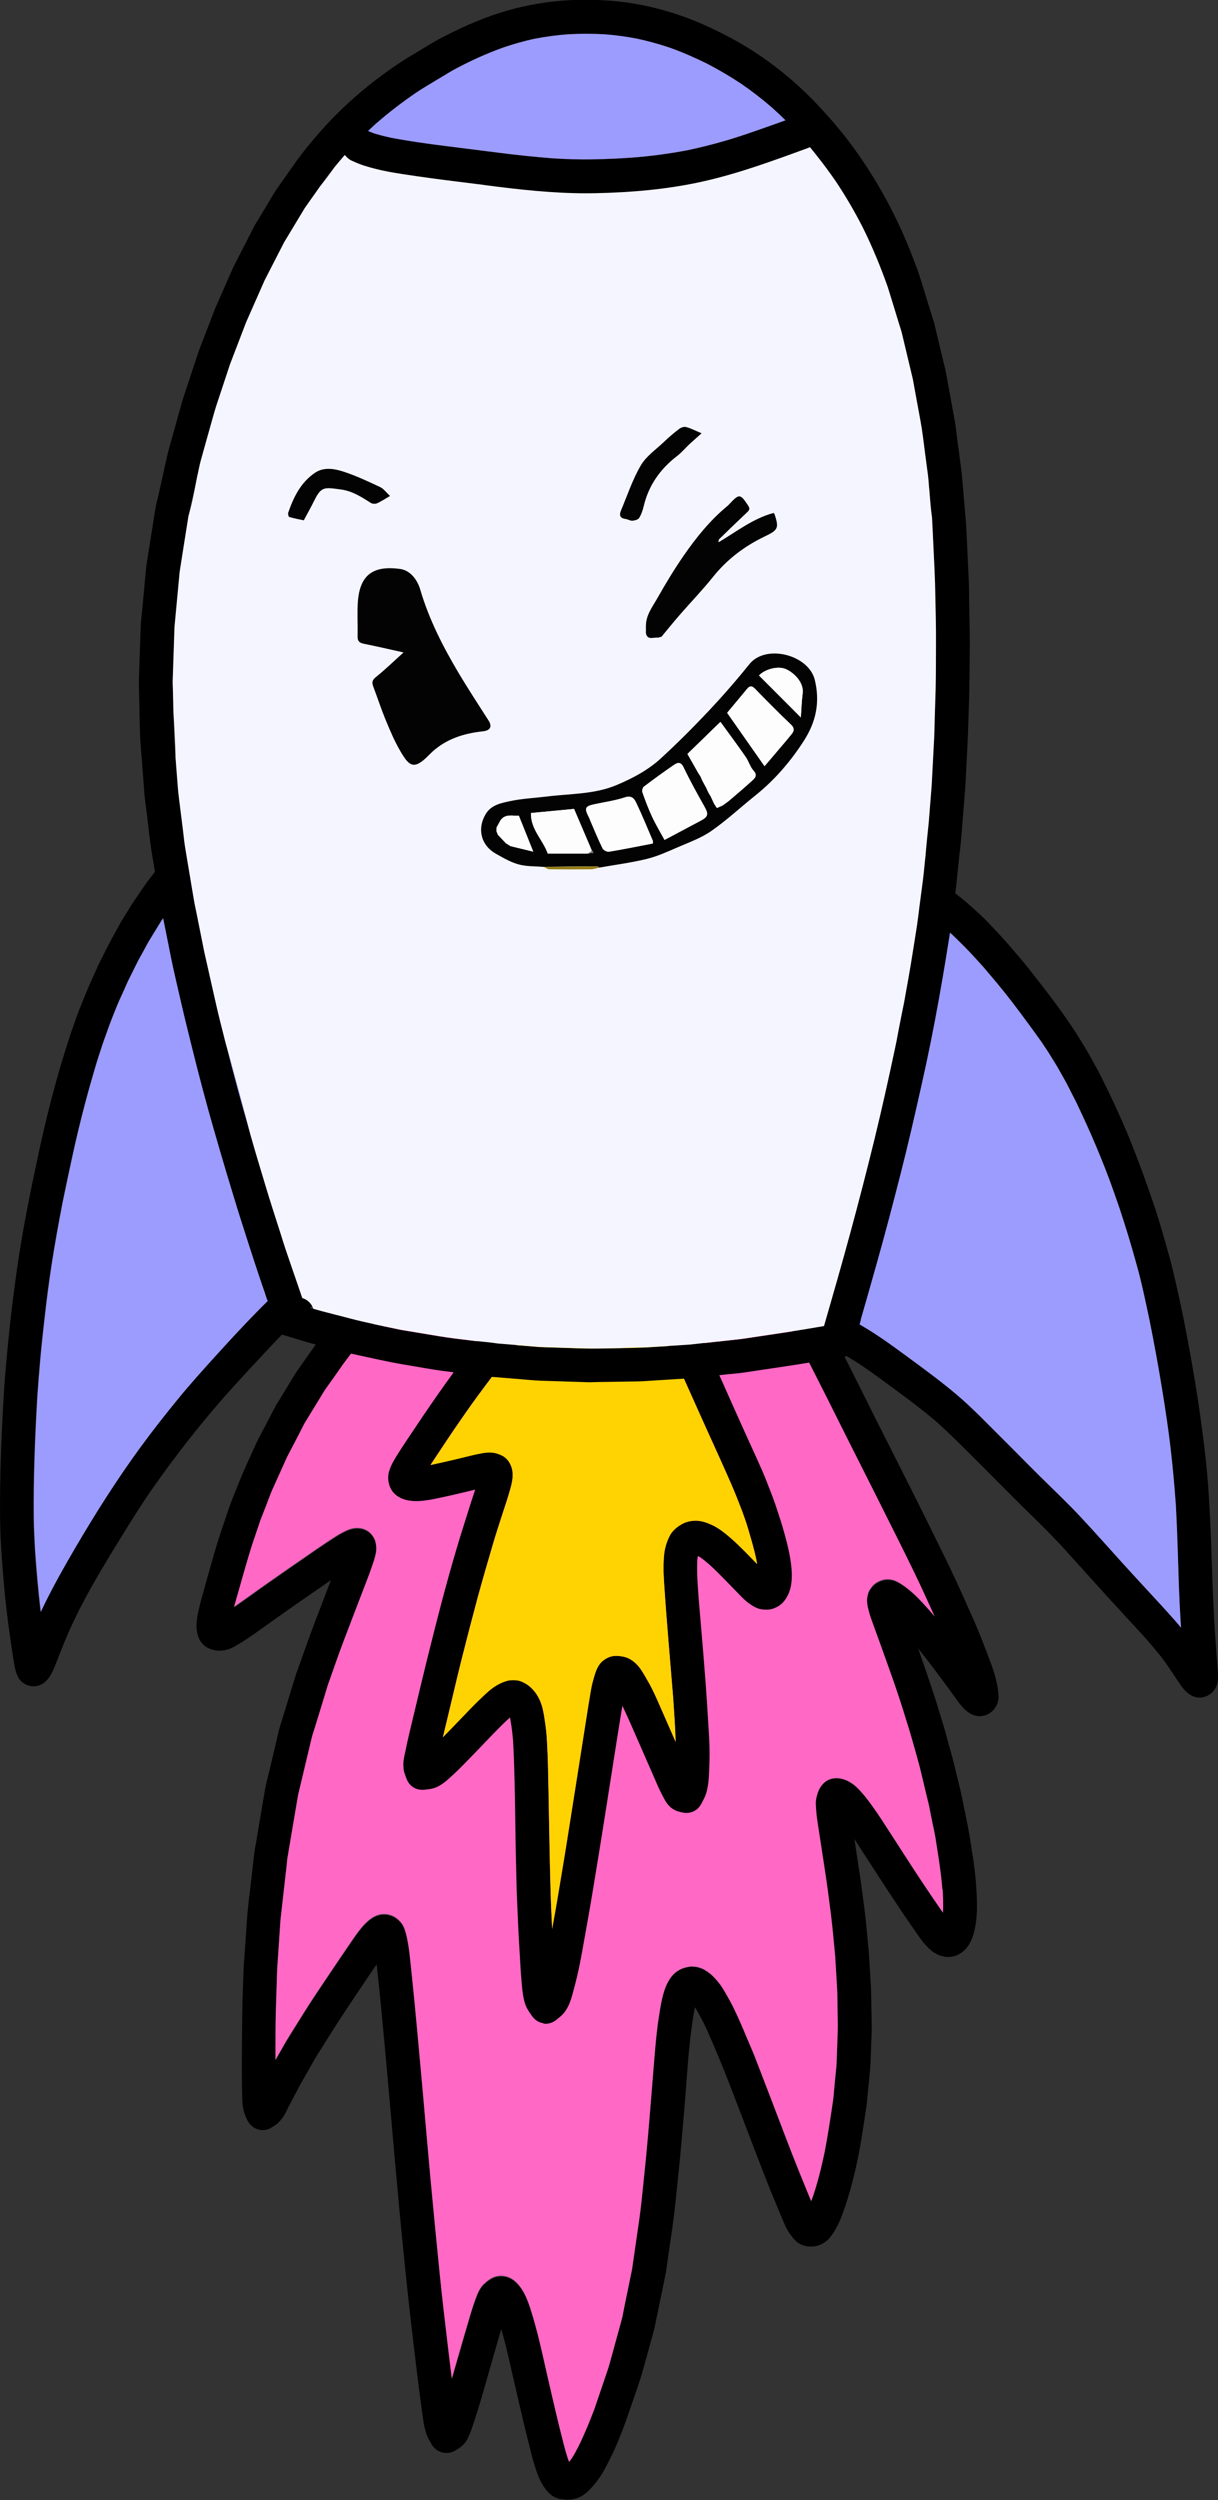 <?xml version="1.0" encoding="UTF-8"?>
<svg id="Layer_2" data-name="Layer 2" xmlns="http://www.w3.org/2000/svg" viewBox="0 0 160.54 329.32">
  <rect x="0" y="0" width="160.54" height="329.32" fill="#333333" stroke="none"/>
  <defs>
    <style>
      .cls-1 {
        fill: #ffd301;
      }

      .cls-2 {
        fill: #957d11;
      }

      .cls-3 {
        fill: #f5f5ff;
      }

      .cls-4 {
        fill: #6f6f6f;
      }

      .cls-5 {
        fill: #b8b8b8;
      }

      .cls-6 {
        fill: #fdfdfd;
      }

      .cls-7 {
        fill: #9c9cff;
      }

      .cls-8 {
        fill: #7a7a79;
      }

      .cls-9 {
        fill: #252525;
      }

      .cls-10 {
        fill: #ff68c5;
      }

      .cls-11 {
        fill: #030304;
      }
    </style>
  </defs>
  <g id="Mouse">
    <g>
      <g>
        <path d="M5.36,212.32c.18-.39,.37-.79,.56-1.17,1.23-2.49,2.59-4.89,3.99-7.28,2.66-4.53,5.47-8.98,8.58-13.23,1.57-2.14,3.21-4.23,4.89-6.29,1.7-2.07,3.49-4.06,5.29-6.04,1.7-1.86,3.41-3.72,5.18-5.52,.92-.93,1.85-1.85,2.81-2.74,.24-.22,.48-.44,.72-.65,.19-.17,.37-.34,.56-.5,.02-.02,.04-.04,.07-.06,.03-.03,.06-.05,.09-.07,0,0,.01-.01,.02-.01,.01-.01,.02-.02,.03-.03,1.37-1.21,2.79-2.35,4.17-3.56,.99-.89,1.93-1.82,2.82-2.8,.42-.51,.82-1.02,1.2-1.56,.29-.46,.56-.93,.82-1.4,.28-.56,.55-1.12,.78-1.7,.26-.65,.5-1.31,.73-1.97,.4-1.27,.76-2.55,1.08-3.84,.3-1.19,.55-2.39,.8-3.59,.28-1.5,.53-3.01,.73-4.52,.18-1.38,.28-2.77,.39-4.16,.3-5.24,.41-10.49,.34-15.74-.02-1.54-.1-3.07-.2-4.6-.08-.81-.16-1.62-.27-2.43-.12-.81-.26-1.6-.41-2.41-.11-.45-.22-.9-.33-1.34-.11-.44-.26-.86-.39-1.29-.18-.5-.35-.99-.56-1.48-.24-.58-.5-1.15-.77-1.72-.32-.62-.65-1.23-.99-1.84-.29-.53-.63-1.03-.97-1.53-.34-.45-.69-.89-1.06-1.33-.26-.26-.51-.53-.78-.77-.26-.22-.52-.42-.79-.61-.25-.16-.51-.31-.77-.45-.24-.11-.48-.21-.72-.3-.22-.07-.44-.13-.66-.18-.25-.04-.49-.08-.74-.1-.2,0-.41,0-.61,0-.24,.02-.47,.05-.71,.1-.31,.07-.61,.16-.91,.26-.36,.13-.7,.29-1.05,.45-.67,.35-1.31,.74-1.95,1.15-.34,.24-.67,.48-.99,.74,.24,.69,.16,1.49-.33,2.08-.24,.29-.54,.5-.85,.7-.86,.62-1.65,1.31-2.45,2.01-.53,.51-1.06,1.03-1.59,1.54-.47,.45-.9,.93-1.35,1.4-.87,.91-1.71,1.84-2.55,2.78-.5,.59-.99,1.18-1.49,1.77-.42,.5-.81,1.02-1.2,1.54-.37,.48-.75,.96-1.09,1.46-.42,.62-.85,1.24-1.28,1.86-.52,.85-1.04,1.7-1.56,2.55-.26,.43-.49,.89-.74,1.34-.24,.43-.48,.87-.72,1.3-.41,.84-.83,1.67-1.25,2.51-.22,.44-.41,.9-.61,1.35-.22,.49-.44,.97-.66,1.46-.42,.93-.77,1.9-1.15,2.84-.18,.45-.33,.92-.5,1.38-.16,.45-.32,.89-.48,1.34-.37,1.13-.75,2.26-1.08,3.4-.41,1.4-.8,2.79-1.18,4.19-.66,2.49-1.27,4.99-1.81,7.5-.43,1.97-.84,3.94-1.25,5.91-.51,2.66-1,5.33-1.42,8.01-.39,2.48-.71,4.96-.98,7.45-.19,1.69-.38,3.38-.53,5.08-.15,1.67-.28,3.35-.4,5.02-.3,5.29-.52,10.59-.47,15.89,.01,1.45,.09,2.9,.17,4.35,0-.1-.01-.2-.02-.3,.19,2.81,.43,5.63,.77,8.43Zm-2.95,8.59c-.3-.52-.43-1.1-.53-1.69-.21-1.21-.39-2.43-.56-3.65-.36-2.54-.66-5.09-.87-7.65-.22-2.69-.42-5.38-.44-8.08-.05-5.33,.17-10.65,.48-15.97,.16-2.77,.43-5.53,.71-8.29,.26-2.62,.6-5.24,.96-7.85,.74-5.36,1.82-10.67,2.96-15.96,.52-2.39,1.07-4.79,1.7-7.16,.37-1.39,.74-2.78,1.15-4.15,.4-1.36,.83-2.7,1.26-4.05,.18-.56,.38-1.1,.58-1.65,.22-.61,.42-1.24,.67-1.84,.48-1.19,.94-2.38,1.47-3.55,.31-.69,.62-1.38,.93-2.07,.29-.64,.63-1.26,.94-1.9,.63-1.26,1.31-2.49,1.99-3.72,.31-.56,.67-1.1,1-1.64,.31-.51,.62-1.02,.96-1.51,.47-.69,.94-1.37,1.41-2.06,.35-.5,.74-.98,1.11-1.46,1.58-2.06,3.3-4.03,5.1-5.91,.51-.53,1-1.08,1.53-1.59,.57-.55,1.15-1.11,1.72-1.67,.3-.29,.63-.55,.94-.83,.12-.11,.24-.21,.36-.32-.08-.58,.06-1.19,.43-1.7,.83-1.13,1.92-2.06,3.05-2.86,.59-.42,1.2-.81,1.82-1.17,1.42-.83,2.92-1.47,4.54-1.76,1.87-.34,3.85,0,5.57,.77,1.43,.63,2.65,1.61,3.73,2.72,.97,.99,1.79,2.14,2.51,3.32,.74,1.22,1.38,2.48,1.99,3.76,.58,1.23,1.01,2.53,1.4,3.83,.18,.59,.31,1.18,.45,1.78,.09,.39,.15,.79,.23,1.18,.05,.27,.11,.53,.15,.8,.2,1.38,.37,2.76,.46,4.15,.18,2.76,.21,5.52,.21,8.29,0,2.52-.04,5.04-.15,7.55-.12,2.76-.27,5.52-.55,8.28-.26,2.58-.75,5.15-1.32,7.67-.31,1.37-.65,2.74-1.03,4.09-.37,1.3-.82,2.59-1.31,3.85-.48,1.21-1.05,2.41-1.75,3.52-.76,1.21-1.64,2.32-2.62,3.36-2.01,2.13-4.31,3.94-6.53,5.84-.08,.07-.15,.14-.23,.2-.08,.07-.16,.14-.25,.22-.1,.09-.2,.18-.3,.27-.25,.22-.49,.45-.74,.68-.46,.42-.91,.85-1.35,1.29-.92,.9-1.82,1.82-2.7,2.76-2.07,2.19-4.12,4.41-6.13,6.66-3.44,3.93-6.64,8.04-9.62,12.32-.33,.47-.65,.95-.97,1.43,.05-.08,.11-.16,.16-.24-1.47,2.23-2.87,4.5-4.26,6.78-1.3,2.14-2.6,4.3-3.76,6.52-.22,.43-.44,.85-.67,1.28-.54,1.1-1.08,2.2-1.56,3.33-.52,1.22-.99,2.45-1.48,3.68-.46,1.17-1.01,2.53-2.35,2.9-.19,.05-.38,.08-.57,.08-.82,0-1.63-.45-2.05-1.17Z"/>
        <path d="M101.38,112.36c-.82,2.41-1.54,4.85-2.18,7.31-.65,2.47-1.22,4.97-1.76,7.47-.07,.32-.14,.64-.21,.95-.26,1.3-.5,2.6-.73,3.91-.23,1.32-.34,2.66-.47,3.98-.09,1.51-.17,3.03-.18,4.54,0,.88,0,1.76,.03,2.64,.01,.67,.06,1.33,.1,2,.22,2.34,.51,4.67,.74,7.01,.23,2.32,.32,4.67,.75,6.96,.13,.56,.28,1.11,.46,1.66,.2,.54,.42,1.06,.67,1.58,.18,.34,.38,.67,.58,1,.33,.45,.67,.88,1.03,1.31,1.07,1.16,2.21,2.24,3.39,3.29,1.26,1.06,2.57,2.04,3.93,2.97,.97,.64,1.95,1.27,2.95,1.87,1.05,.63,2.12,1.22,3.18,1.83,2.24,1.3,4.31,2.85,6.4,4.38,2.03,1.49,4.06,2.99,5.99,4.62,2.02,1.7,3.85,3.63,5.72,5.48,1.79,1.77,3.54,3.57,5.33,5.34,1.81,1.79,3.66,3.54,5.4,5.4,1.84,1.97,3.63,3.99,5.44,5.99,1.68,1.86,3.4,3.69,5.09,5.54,.58,.64,1.17,1.28,1.74,1.93,.3,.35,.6,.7,.9,1.05-.03-.52-.07-1.05-.1-1.57-.16-2.63-.23-5.27-.31-7.91-.07-2.2-.15-4.4-.27-6.6,0,.1,.01,.2,.02,.3-.18-2.66-.42-5.32-.73-7.97-.28-2.45-.65-4.89-1.05-7.33-.51-3.15-1.08-6.28-1.71-9.41-.51-2.41-1.01-4.83-1.67-7.21-.36-1.3-.73-2.6-1.12-3.89-.36-1.2-.75-2.39-1.14-3.58,.03,.09,.06,.18,.1,.27-.3-.86-.6-1.72-.9-2.58-.69-1.98-1.47-3.94-2.28-5.87-.83-1.99-1.74-3.94-2.66-5.89-.34-.67-.68-1.35-1.03-2.02-.37-.72-.78-1.42-1.17-2.13-.38-.69-.81-1.35-1.22-2.02-.36-.6-.77-1.18-1.16-1.77-1.23-1.73-2.48-3.43-3.77-5.12-1.24-1.63-2.56-3.2-3.89-4.75-.63-.7-1.26-1.4-1.92-2.09-.69-.72-1.4-1.41-2.12-2.11-.64-.56-1.27-1.11-1.94-1.63-.36-.28-.7-.56-1.07-.82-.4-.28-.8-.56-1.2-.83-3.51-2.26-7.12-4.37-10.82-6.29-.89-.43-1.78-.86-2.68-1.27-.84-.38-1.69-.75-2.54-1.12-.94-.41-1.87-.82-2.81-1.22-.07-.03-.14-.06-.21-.09-.32,.82-.62,1.65-.92,2.48Zm56.16,111.17c-1.2-.33-1.84-1.44-2.49-2.41-.22-.33-.43-.66-.65-.98-.5-.74-1.01-1.49-1.57-2.18-.62-.76-1.26-1.51-1.91-2.26-1.74-1.9-3.5-3.79-5.23-5.69-1.76-1.93-3.5-3.88-5.26-5.82-1.77-1.95-3.66-3.79-5.54-5.63-1.81-1.78-3.58-3.59-5.38-5.39-2.03-2.02-4.04-4.07-6.17-5.98-1.51-1.27-3.08-2.47-4.66-3.64-1.56-1.15-3.12-2.31-4.71-3.42-1-.67-2.02-1.31-3.07-1.92-1.05-.61-2.11-1.2-3.16-1.83-2.13-1.28-4.2-2.69-6.13-4.25-1.01-.81-1.96-1.69-2.89-2.59-.97-.93-1.89-1.9-2.73-2.95-.42-.53-.79-1.11-1.11-1.7-.33-.61-.66-1.24-.9-1.9-.25-.67-.47-1.34-.66-2.03-.17-.62-.29-1.26-.4-1.9-.21-1.26-.3-2.53-.4-3.8-.1-1.3-.23-2.59-.37-3.88-.14-1.3-.29-2.6-.43-3.9-.07-.68-.14-1.37-.18-2.06-.04-.62-.1-1.25-.11-1.88-.03-1.31-.07-2.63-.03-3.94,.02-.65,.03-1.29,.07-1.94,.05-.74,.07-1.48,.14-2.21,.07-.66,.13-1.31,.19-1.97,.07-.68,.19-1.36,.28-2.03,.18-1.31,.47-2.61,.73-3.91,.51-2.53,1.09-5.06,1.72-7.57,.65-2.56,1.34-5.1,2.16-7.61,.43-1.29,.88-2.57,1.37-3.84-.27-.07-.53-.2-.75-.39-.31-.26-.57-.56-.72-.94-.33-.82-.17-1.82,.48-2.44,.36-.34,.79-.6,1.29-.65,.47-.05,.9-.01,1.36,.09,.09,.02,.18,.04,.27,.06,.65-1.18,1.38-2.31,2.16-3.39,.71-.98,2.18-1.12,3.12-.4,.46,.36,.77,.88,.84,1.46,.08,.6-.09,1.17-.44,1.66-.14,.19-.27,.38-.4,.57-.37,.56-.73,1.13-1.07,1.72,1.05,.45,2.1,.91,3.15,1.37,2.35,1.02,4.7,2.07,6.95,3.3,2.28,1.25,4.54,2.55,6.76,3.9,2.26,1.38,4.5,2.82,6.5,4.57,1,.87,1.98,1.76,2.89,2.72,.93,.97,1.85,1.96,2.73,2.98,.86,1.01,1.73,2.01,2.55,3.05,.85,1.08,1.69,2.16,2.52,3.25,1.55,2.04,3.05,4.14,4.37,6.33,.32,.53,.66,1.06,.96,1.61,.35,.64,.71,1.28,1.06,1.92,.36,.65,.67,1.32,1,1.98,.29,.58,.57,1.16,.85,1.75,.97,2.05,1.9,4.12,2.73,6.24,.48,1.22,.94,2.43,1.4,3.66,.43,1.18,.84,2.37,1.25,3.55-.03-.09-.06-.18-.09-.27,.89,2.55,1.63,5.15,2.35,7.75,.34,1.21,.62,2.44,.9,3.67,.3,1.31,.59,2.63,.86,3.95,1.03,5.13,1.93,10.29,2.6,15.48,.33,2.53,.62,5.08,.79,7.63,.19,2.76,.31,5.53,.4,8.3,.11,3.49,.23,6.98,.46,10.47,.11,1.52,.21,3.04,.33,4.55,.05,.64,.11,1.27,.03,1.91-.15,1.19-1.22,2.12-2.39,2.12-.19,0-.39-.03-.58-.08Z"/>
        <path class="cls-7" d="M52.03,123.89c.07,5.25-.04,10.5-.34,15.74-.11,1.39-.21,2.78-.39,4.16-.2,1.52-.45,3.02-.73,4.52-.25,1.2-.5,2.4-.8,3.59-.32,1.29-.68,2.57-1.08,3.84-.23,.66-.48,1.31-.73,1.97-.23,.58-.5,1.14-.78,1.7-.26,.47-.53,.94-.82,1.4-.38,.53-.78,1.05-1.2,1.56-.89,.99-1.83,1.91-2.82,2.8-1.38,1.2-2.8,2.35-4.17,3.56-.01,.01-.02,.02-.03,.03,0,0-.01,0-.02,.01-.03,.02-.06,.05-.09,.07-.02,.02-.04,.04-.07,.06-.19,.16-.38,.33-.56,.5-.24,.22-.48,.43-.72,.65-.96,.89-1.9,1.8-2.81,2.74-1.77,1.8-3.48,3.65-5.18,5.52-1.8,1.98-3.6,3.97-5.29,6.04-1.68,2.06-3.32,4.14-4.89,6.29-3.1,4.24-5.92,8.69-8.58,13.23-1.4,2.39-2.76,4.8-3.99,7.28-.19,.39-.38,.78-.56,1.17-.32-2.7-.56-5.42-.75-8.13-.08-1.45-.15-2.9-.17-4.35-.05-5.3,.17-10.6,.47-15.89,.12-1.67,.25-3.35,.4-5.02,.15-1.69,.34-3.38,.53-5.08,.28-2.49,.6-4.98,.98-7.45,.42-2.68,.9-5.35,1.42-8.01,.4-1.97,.82-3.94,1.25-5.91,.54-2.51,1.15-5.02,1.81-7.5,.37-1.4,.77-2.8,1.18-4.19,.33-1.14,.71-2.27,1.08-3.4,.16-.45,.32-.89,.48-1.34,.17-.46,.32-.93,.5-1.38,.38-.95,.73-1.91,1.15-2.84,.22-.49,.44-.97,.66-1.46,.2-.45,.39-.91,.61-1.35,.42-.84,.83-1.67,1.25-2.51,.24-.43,.48-.87,.72-1.3,.24-.44,.47-.9,.74-1.34,.52-.85,1.04-1.7,1.56-2.55,.43-.62,.85-1.24,1.28-1.86,.35-.5,.72-.98,1.09-1.46,.4-.52,.78-1.04,1.2-1.54,.5-.59,.99-1.18,1.49-1.77,.84-.93,1.68-1.87,2.55-2.78,.45-.47,.89-.95,1.35-1.4,.53-.51,1.06-1.02,1.59-1.54,.8-.7,1.59-1.39,2.45-2.01,.31-.2,.61-.41,.85-.7,.49-.59,.57-1.39,.33-2.08,.32-.25,.66-.5,.99-.74,.64-.4,1.28-.8,1.95-1.15,.34-.16,.69-.32,1.05-.45,.3-.1,.6-.18,.91-.26,.23-.04,.47-.07,.71-.1,.2,0,.41,0,.61,0,.25,.02,.49,.06,.74,.1,.22,.05,.44,.11,.66,.18,.24,.09,.48,.19,.72,.3,.26,.14,.52,.29,.77,.45,.27,.19,.53,.4,.79,.61,.27,.25,.52,.51,.78,.77,.37,.43,.72,.87,1.06,1.33,.34,.5,.67,1,.97,1.53,.34,.61,.67,1.22,.99,1.84,.27,.57,.53,1.14,.77,1.72,.2,.49,.38,.98,.56,1.48,.13,.43,.28,.86,.39,1.29,.11,.45,.22,.9,.33,1.34,.15,.8,.29,1.6,.41,2.41,.12,.81,.19,1.62,.27,2.43,.1,1.53,.18,3.06,.2,4.6Z"/>
        <path class="cls-7" d="M155.57,212.83c.03,.53,.06,1.05,.1,1.57-.29-.35-.59-.7-.9-1.05-.57-.65-1.15-1.29-1.74-1.93-1.69-1.85-3.41-3.68-5.09-5.54-1.81-2-3.6-4.02-5.44-5.99-1.73-1.86-3.59-3.61-5.4-5.4-1.79-1.77-3.54-3.57-5.33-5.34-1.87-1.86-3.7-3.78-5.72-5.48-1.93-1.63-3.96-3.13-5.99-4.62-2.09-1.53-4.16-3.08-6.4-4.38-1.06-.62-2.13-1.21-3.18-1.83-1-.6-1.98-1.22-2.95-1.87-1.36-.93-2.67-1.91-3.93-2.97-1.18-1.05-2.32-2.14-3.39-3.29-.36-.43-.7-.86-1.03-1.31-.2-.33-.39-.66-.58-1-.24-.52-.47-1.04-.67-1.58-.17-.55-.32-1.1-.46-1.66-.43-2.3-.52-4.64-.75-6.96-.23-2.34-.52-4.67-.74-7.01-.04-.67-.09-1.33-.1-2-.02-.88-.03-1.76-.03-2.64,.01-1.52,.09-3.03,.18-4.54,.13-1.33,.24-2.67,.47-3.98,.23-1.31,.47-2.61,.73-3.91,.07-.32,.14-.64,.21-.95,.54-2.5,1.11-5,1.76-7.47,.65-2.46,1.36-4.9,2.18-7.31,.3-.83,.6-1.66,.92-2.48,.07,.03,.14,.06,.21,.09,.94,.4,1.87,.82,2.81,1.22,.85,.37,1.7,.74,2.54,1.12,.9,.41,1.79,.84,2.68,1.27,3.71,1.92,7.31,4.04,10.82,6.29,.4,.28,.8,.56,1.2,.83,.37,.26,.72,.54,1.07,.82,.67,.52,1.3,1.07,1.94,1.63,.72,.69,1.43,1.39,2.12,2.11,.65,.68,1.28,1.39,1.92,2.09,1.33,1.56,2.65,3.12,3.89,4.75,1.29,1.69,2.54,3.39,3.77,5.12,.39,.59,.8,1.17,1.16,1.77,.41,.67,.84,1.33,1.22,2.02,.39,.71,.81,1.4,1.17,2.13,.34,.67,.68,1.35,1.03,2.02,.93,1.95,1.83,3.9,2.66,5.89,.81,1.94,1.59,3.89,2.28,5.87,.27,.77,.53,1.54,.8,2.3,.39,1.19,.77,2.38,1.14,3.58,.39,1.29,.76,2.59,1.12,3.89,.66,2.37,1.16,4.8,1.67,7.21,.63,3.13,1.2,6.26,1.71,9.41,.39,2.43,.76,4.88,1.05,7.33,.3,2.55,.53,5.11,.71,7.67,0,0,0,.01,0,.02,.12,2.19,.2,4.38,.27,6.58,.08,2.64,.15,5.27,.31,7.91Z"/>
        <path d="M75.01,324.32c.13-.16,.25-.33,.37-.49,.31-.5,.59-1.01,.86-1.53,.8-1.62,1.48-3.29,2.12-4.98,.55-1.63,1.11-3.25,1.66-4.88,.14-.4,.26-.8,.37-1.2,.29-1.07,.59-2.13,.88-3.2,.22-.81,.45-1.63,.67-2.44,.14-.5,.21-1.03,.32-1.54,.35-1.7,.7-3.41,1.05-5.11,.32-2.17,.63-4.34,.94-6.5,.27-1.88,.44-3.78,.64-5.67,.41-3.79,.71-7.6,1.02-11.4,.16-1.91,.3-3.83,.47-5.74,.08-.94,.2-1.88,.3-2.82,.05-.42,.12-.84,.19-1.26,.13-.85,.27-1.7,.47-2.53,.26-1.04,.66-2.15,1.44-2.93,.39-.39,.85-.67,1.37-.84,.25-.08,.49-.13,.75-.17,.17-.02,.35-.03,.52,0,.2,0,.4,.03,.59,.08,.27,.09,.53,.16,.78,.3,.25,.14,.48,.3,.71,.47,.45,.34,.83,.78,1.19,1.21,.36,.43,.65,.94,.94,1.42,.36,.61,.7,1.23,1.02,1.87,.65,1.3,1.21,2.63,1.77,3.98,.37,.88,.76,1.76,1.11,2.65,1.35,3.47,2.67,6.95,4,10.43,.61,1.59,1.23,3.19,1.87,4.77,.37,.91,.74,1.82,1.11,2.72,.14,.33,.27,.66,.41,.99,.09-.25,.18-.5,.27-.74,.62-1.85,1.09-3.76,1.49-5.67,.44-2.21,.76-4.45,1.1-6.68,.11-.73,.15-1.48,.22-2.21,.09-.88,.17-1.76,.26-2.64,.05-1.3,.09-2.61,.14-3.91,.04-1.07,.01-2.13,0-3.2-.02-1.09-.01-2.18-.08-3.26-.08-1.33-.16-2.67-.24-4-.18-1.91-.36-3.82-.59-5.72-.23-1.88-.48-3.75-.77-5.62-.31-2.02-.62-4.05-.93-6.07-.07-.43-.12-.85-.17-1.28-.03-.3-.05-.61-.07-.91-.02-.3-.04-.61,0-.91,.17-1.11,.64-2.25,1.74-2.71,1.04-.44,2.2-.06,3.08,.56,.47,.34,.86,.74,1.24,1.18,.47,.53,.9,1.1,1.31,1.67,.92,1.26,1.75,2.59,2.6,3.9,.57,.87,1.13,1.75,1.69,2.62,1.11,1.73,2.24,3.44,3.39,5.14,.35,.52,.7,1.03,1.06,1.55,.21,.3,.42,.6,.62,.91,.05-1.01,.02-2.02-.04-3.03-.17-2.27-.56-4.5-.9-6.74-.11-.68-.27-1.36-.41-2.04-.15-.75-.3-1.51-.45-2.26-.35-1.47-.71-2.95-1.06-4.42-.33-1.37-.74-2.72-1.11-4.07-.37-1.33-.79-2.64-1.2-3.95-.38-1.23-.8-2.45-1.21-3.67-.6-1.7-1.19-3.39-1.81-5.08-.36-1-.73-2.01-1.09-3.01-.18-.51-.36-1.02-.49-1.55-.06-.24-.14-.51-.16-.76-.02-.27-.07-.56-.02-.83,.05-.26,.09-.52,.19-.77,.1-.23,.24-.43,.39-.63,.34-.48,.92-.81,1.48-.96,.52-.14,1.16-.09,1.66,.12,.48,.2,.89,.49,1.32,.8,1.07,.77,2,1.78,2.88,2.76,.33,.37,.65,.74,.97,1.11-.49-1.09-.99-2.18-1.49-3.27-1.56-3.37-3.24-6.69-4.91-10.01,.04,.09,.09,.17,.13,.26-.55-1.11-1.11-2.21-1.66-3.32,.04,.09,.09,.17,.13,.26-2.23-4.4-4.45-8.8-6.64-13.21,.04,.09,.09,.17,.13,.26-.8-1.6-1.61-3.2-2.43-4.79-.74-1.45-1.5-2.91-2.32-4.33-1.75-3.04-3.6-5.99-5.54-8.91-.51-.71-1.01-1.43-1.54-2.13-.56-.73-1.14-1.43-1.73-2.13-.73-.8-1.47-1.58-2.22-2.36-.67-.68-1.38-1.32-2.1-1.96-.33-.27-.66-.54-.99-.81-.32-.27-.68-.5-1.02-.75-.41-.28-.83-.55-1.25-.81-.52-.32-1.05-.61-1.58-.9-.36-.18-.73-.36-1.1-.53-.52-.23-1.04-.44-1.57-.64-.52-.18-1.05-.35-1.58-.51-.57-.17-1.16-.3-1.75-.43-1.3-.25-2.6-.46-3.92-.58-.52-.02-1.03-.02-1.54-.01-.23,.02-.46,.04-.69,.06-.28,.02-.56,.08-.84,.13-.63,.15-1.24,.31-1.86,.5-.39,.14-.78,.28-1.16,.44-.46,.19-.92,.4-1.37,.62-.03,.02-.06,.03-.1,.05-.05,.17-.12,.34-.21,.5-.26,.44-.71,.85-1.22,.99-.02,0-.03,.02-.05,.03-.36,.26-.7,.54-1.03,.82-.92,.83-1.8,1.73-2.66,2.63-.88,.93-1.76,1.86-2.63,2.8-1.74,1.89-3.45,3.8-5.16,5.73-1.15,1.36-2.3,2.72-3.44,4.08-.51,.6-.98,1.22-1.47,1.83-.66,.82-1.32,1.65-1.98,2.47-1.1,1.36-2.14,2.78-3.21,4.16-.47,.61-.9,1.26-1.34,1.88-.5,.7-1,1.41-1.5,2.11-.89,1.46-1.78,2.91-2.67,4.37-.14,.22-.24,.47-.36,.7-.27,.52-.54,1.03-.8,1.55-.38,.74-.77,1.47-1.15,2.21-.64,1.43-1.29,2.86-1.93,4.28-.26,.58-.47,1.2-.7,1.79-.29,.73-.57,1.47-.86,2.2-.35,1.02-.69,2.04-1.04,3.07-.34,1-.62,2.02-.92,3.03-.29,.97-.56,1.94-.83,2.91-.23,.81-.47,1.62-.69,2.43,1.67-1.15,3.3-2.35,4.96-3.51,1.61-1.13,3.23-2.24,4.85-3.36,.79-.55,1.58-1.1,2.39-1.63,.4-.26,.8-.52,1.2-.78,.36-.23,.73-.44,1.11-.63,.54-.27,1.11-.48,1.72-.48,.53,0,1.1,.17,1.53,.5,.4,.3,.76,.81,.87,1.3,.12,.51,.15,.99,.06,1.51-.13,.69-.37,1.35-.61,2.02-.29,.81-.6,1.61-.9,2.41-.91,2.37-1.81,4.73-2.72,7.1-.74,1.94-1.41,3.9-2.1,5.85-.37,1.21-.74,2.42-1.11,3.63-.24,.79-.49,1.58-.73,2.37-.09,.28-.19,.56-.26,.84-.61,2.54-1.21,5.08-1.82,7.63-.47,2.76-.93,5.52-1.4,8.28-.06,.36-.08,.73-.12,1.09-.11,.94-.21,1.88-.32,2.81-.16,1.42-.32,2.83-.48,4.25,0-.02,0-.03,0-.05-.14,2.09-.28,4.19-.42,6.28-.04,.64-.06,1.28-.07,1.92-.04,1.26-.08,2.53-.12,3.8-.05,1.68-.05,3.36-.05,5.04,0,.49,0,.98,0,1.47,.17-.3,.34-.59,.51-.89,.43-.74,.84-1.5,1.3-2.23,.66-1.05,1.32-2.1,1.97-3.15,.98-1.57,2.03-3.1,3.06-4.65,1.11-1.66,2.23-3.32,3.36-4.96,.56-.81,1.15-1.65,1.89-2.32,.4-.37,.83-.67,1.36-.85,.61-.21,1.3-.19,1.9,.06,.51,.22,.9,.54,1.24,.97,.32,.41,.48,.92,.61,1.41,.26,1,.4,2.01,.51,3.04,.2,1.87,.4,3.75,.58,5.62,.39,4.08,.76,8.16,1.13,12.24,.33,3.69,.64,7.37,.98,11.06,.4,4.3,.81,8.6,1.25,12.9,.3,2.96,.65,5.92,1,8.88,.19,1.62,.39,3.24,.59,4.86,0-.03,.02-.07,.03-.1,.26-.89,.51-1.78,.77-2.67,.55-1.91,1.11-3.82,1.67-5.73,.26-.87,.55-1.72,.88-2.56,.2-.5,.49-1.03,.88-1.4,.45-.42,.95-.81,1.55-.98,.56-.15,1.1-.12,1.64,.07,.47,.17,.85,.46,1.2,.82,.86,.9,1.33,2.09,1.71,3.25,.97,2.99,1.61,6.07,2.31,9.13,.35,1.5,.68,3,1.05,4.5,.2,.82,.39,1.63,.59,2.45,.32,1.27,.62,2.55,1.03,3.79,.05,.13,.1,.27,.15,.4Zm-1.05,4.9c-.24-.05-.47-.13-.7-.23-.58-.23-1.04-.71-1.4-1.19-.72-.95-1.1-2.11-1.45-3.24-.22-.71-.4-1.44-.58-2.17-.47-1.83-.91-3.66-1.33-5.49-.32-1.4-.65-2.8-.97-4.21-.19-.83-.38-1.66-.57-2.49-.27-1.15-.56-2.29-.89-3.42-.46,1.54-.89,3.1-1.34,4.64-.78,2.72-1.52,5.47-2.44,8.15-.21,.63-.42,1.23-.74,1.81-.18,.33-.44,.61-.72,.85-.27,.23-.56,.4-.87,.58-1.05,.61-2.43,.25-3.04-.8-.28-.48-.57-.94-.74-1.47-.19-.57-.3-1.17-.39-1.76-.09-.58-.17-1.17-.25-1.76-.12-.9-.24-1.81-.36-2.71-.27-2.18-.53-4.36-.79-6.55-.46-3.83-.86-7.66-1.24-11.49-.77-7.6-1.4-15.22-2.08-22.83-.24-2.7-.49-5.4-.75-8.1-.11-1.13-.21-2.26-.33-3.38-.1-.91-.19-1.82-.29-2.72-.02-.17-.04-.33-.05-.5-.25,.36-.5,.73-.75,1.09-1.84,2.74-3.71,5.47-5.46,8.27-.54,.86-1.08,1.73-1.63,2.59-.47,.75-.89,1.54-1.33,2.31-.35,.62-.72,1.23-1.05,1.86-.48,.91-.96,1.81-1.44,2.72-.25,.53-.5,1.08-.87,1.53-.18,.22-.35,.42-.57,.61-.26,.21-.53,.38-.81,.55-.5,.31-1.15,.38-1.71,.22-.66-.18-1.17-.66-1.46-1.28-.12-.26-.24-.52-.34-.8-.1-.28-.15-.57-.21-.86-.06-.3-.07-.62-.08-.92-.01-.31-.02-.63-.03-.94-.02-.52-.02-1.05-.02-1.57-.01-.94-.02-1.87-.01-2.81,0-2.05,.03-4.11,.05-6.17,.02-1.87,.11-3.74,.17-5.61,.03-.9,.12-1.8,.18-2.7,.09-1.28,.17-2.56,.26-3.84,.13-1.9,.39-3.79,.61-5.67,.12-1.03,.23-2.06,.35-3.09,.06-.57,.18-1.14,.28-1.71,.38-2.27,.76-4.54,1.15-6.81,.13-.75,.34-1.5,.52-2.24,.33-1.37,.65-2.75,.98-4.12,.15-.62,.26-1.26,.45-1.86,.32-1.03,.63-2.06,.95-3.09,.35-1.14,.7-2.28,1.05-3.42,.2-.67,.46-1.33,.69-1.99,.68-1.9,1.35-3.8,2.07-5.68,.66-1.72,1.32-3.45,1.98-5.17-2.5,1.71-4.98,3.43-7.45,5.18-1.22,.86-2.42,1.76-3.66,2.58-.5,.33-1.02,.64-1.53,.94-.49,.28-1.04,.49-1.6,.56-1.11,.15-2.38-.27-2.98-1.26-.57-.94-.57-2.08-.4-3.14,.16-.98,.43-1.95,.69-2.91,.27-.96,.54-1.93,.81-2.89,.51-1.78,1-3.58,1.59-5.34,.35-1.03,.69-2.05,1.04-3.08,.36-1.06,.81-2.1,1.22-3.15,.72-1.83,1.56-3.61,2.37-5.4,.35-.79,.79-1.54,1.19-2.31,.47-.9,.94-1.8,1.41-2.71,.14-.27,.32-.52,.48-.78,.37-.61,.74-1.21,1.11-1.82,.45-.73,.87-1.49,1.37-2.2,1.1-1.54,2.16-3.11,3.31-4.61,1.21-1.58,2.42-3.16,3.67-4.71,1.27-1.58,2.53-3.15,3.84-4.7,1.1-1.3,2.19-2.59,3.32-3.86,1.15-1.29,2.29-2.58,3.46-3.85,1.19-1.29,2.38-2.57,3.58-3.84-.1-.68,.1-1.39,.62-1.9,1.43-1.39,3.1-2.47,4.83-3.43,.87-.49,1.79-.9,2.71-1.29,.9-.38,1.86-.7,2.81-.92,1.06-.25,2.15-.47,3.24-.49,.44,0,.87-.02,1.31,0,.53,.02,1.06,.07,1.59,.11,.86,.08,1.74,.23,2.59,.39,.99,.2,2,.38,2.97,.67,1.91,.57,3.77,1.28,5.52,2.24,.87,.48,1.7,.99,2.53,1.53,.85,.57,1.65,1.19,2.44,1.84,.75,.61,1.45,1.28,2.15,1.95,.63,.61,1.26,1.23,1.85,1.88,1.33,1.46,2.62,2.96,3.77,4.58,2.32,3.27,4.45,6.67,6.45,10.14,.89,1.54,1.72,3.12,2.53,4.71,.89,1.75,1.78,3.5,2.66,5.26,.8,1.61,1.6,3.22,2.41,4.83,1.83,3.62,3.67,7.24,5.48,10.87-.04-.09-.09-.17-.13-.26,.84,1.68,1.68,3.37,2.51,5.06,.84,1.7,1.68,3.39,2.48,5.11,.89,1.91,1.75,3.83,2.6,5.76,.78,1.77,1.46,3.57,2.14,5.38,.55,1.47,1.02,3.02,1.1,4.59,.02,.34-.09,.76-.22,1.08-.13,.31-.34,.59-.57,.82-.58,.58-1.49,.85-2.29,.63-1.38-.38-2.17-1.74-2.96-2.82-.41-.57-.83-1.13-1.25-1.7-1.08-1.46-2.18-2.92-3.32-4.33,.04,.11,.08,.22,.12,.34,.7,1.94,1.35,3.9,2,5.85,.27,.82,.52,1.65,.77,2.48,.24,.78,.49,1.55,.7,2.33,.33,1.2,.66,2.4,.99,3.6,.21,.78,.38,1.56,.57,2.34,.23,.96,.49,1.93,.68,2.9,.23,1.16,.46,2.31,.7,3.47,.15,.76,.28,1.52,.4,2.29,.2,1.28,.41,2.56,.56,3.85,.15,1.36,.24,2.74,.27,4.11,.02,1.37-.08,2.77-.46,4.09-.3,1.02-.87,2.03-1.81,2.58-.23,.13-.5,.25-.75,.32-.27,.07-.54,.08-.82,.09-.28,.01-.56-.07-.83-.13-.34-.08-.67-.26-.97-.44-.46-.28-.83-.68-1.19-1.07-.31-.34-.59-.72-.85-1.1-.31-.44-.62-.89-.93-1.33-.52-.75-1.04-1.51-1.55-2.28-2.05-3.04-4.01-6.13-6-9.19,.11,.71,.22,1.42,.33,2.14,.28,1.85,.57,3.7,.8,5.56,.12,.99,.27,1.99,.37,2.98,.12,1.21,.23,2.41,.35,3.62,.08,.83,.12,1.67,.17,2.5,.04,.68,.08,1.36,.12,2.04,.02,.34,.06,.69,.06,1.03,.02,1.09,.04,2.18,.06,3.28,.01,.73,.04,1.46,.02,2.19-.05,1.29-.09,2.58-.14,3.87-.03,.76-.1,1.5-.17,2.25-.12,1.18-.23,2.36-.35,3.55-.02,.21-.06,.42-.09,.63-.1,.67-.21,1.33-.31,2-.19,1.24-.38,2.49-.62,3.72-.54,2.75-1.22,5.46-2.19,8.1-.39,1.06-.9,2.11-1.6,3-.75,.94-1.96,1.4-3.14,1.17-.54-.1-1.07-.35-1.46-.75-.38-.39-.68-.81-.97-1.27-.25-.39-.43-.84-.61-1.26-.12-.28-.23-.56-.35-.83-.72-1.7-1.42-3.41-2.09-5.13-1.42-3.62-2.77-7.26-4.18-10.88-.49-1.27-.98-2.55-1.5-3.81-.79-1.89-1.55-3.79-2.46-5.64-.33-.64-.68-1.27-1.06-1.89-.02,.07-.03,.15-.05,.22-.71,3.81-.91,7.69-1.22,11.54-.32,3.89-.64,7.78-1.06,11.66-.2,1.85-.37,3.7-.64,5.54-.2,1.36-.39,2.72-.59,4.07-.12,.8-.2,1.61-.37,2.39-.45,2.17-.89,4.35-1.34,6.52-.12,.58-.3,1.16-.45,1.73-.36,1.32-.72,2.63-1.09,3.94-.51,1.85-1.18,3.65-1.8,5.47-.49,1.43-1.01,2.84-1.59,4.24-.48,1.15-1.04,2.27-1.62,3.37-.57,1.08-1.29,2.06-2.14,2.93-.37,.37-.82,.72-1.3,.92-.23,.1-.46,.18-.7,.23-.28,.06-.54,.08-.82,.09-.03,0-.06,0-.09,0-.24,0-.51-.05-.74-.1Z"/>
        <path class="cls-10" d="M124.25,248.9c.06,1.01,.09,2.02,.04,3.03-.21-.3-.42-.61-.63-.91-.36-.51-.71-1.03-1.06-1.55-1.15-1.7-2.28-3.42-3.39-5.14-.56-.88-1.12-1.75-1.69-2.62-.85-1.31-1.68-2.64-2.6-3.9-.41-.57-.84-1.14-1.31-1.67-.38-.44-.76-.84-1.24-1.18-.87-.62-2.04-.99-3.08-.56-1.1,.47-1.57,1.61-1.74,2.71-.05,.3-.02,.61,0,.91,.02,.3,.03,.61,.07,.91,.05,.43,.1,.86,.17,1.28,.31,2.03,.62,4.05,.93,6.07,.29,1.87,.53,3.74,.77,5.62,.24,1.9,.41,3.81,.59,5.72,.08,1.33,.16,2.67,.24,4,.07,1.09,.06,2.18,.08,3.26,.02,1.07,.05,2.13,0,3.2-.05,1.3-.09,2.61-.14,3.91-.09,.88-.17,1.76-.26,2.64-.07,.74-.11,1.48-.22,2.21-.34,2.23-.66,4.46-1.1,6.68-.4,1.91-.87,3.82-1.49,5.67-.09,.25-.18,.5-.27,.74-.14-.33-.27-.66-.41-.99-.37-.91-.74-1.81-1.11-2.72-.64-1.58-1.26-3.17-1.87-4.77-1.33-3.48-2.65-6.96-4-10.43-.35-.89-.74-1.77-1.11-2.65-.56-1.34-1.13-2.67-1.77-3.98-.32-.64-.66-1.26-1.02-1.87-.29-.49-.58-.99-.94-1.42-.36-.43-.74-.87-1.19-1.21-.23-.17-.46-.33-.71-.47-.25-.14-.51-.22-.78-.3-.19-.05-.39-.08-.59-.08-.17-.02-.35-.02-.52,0-.26,.04-.5,.09-.75,.17-.52,.17-.99,.45-1.37,.84-.77,.77-1.18,1.89-1.44,2.93-.21,.84-.35,1.68-.47,2.53-.06,.42-.14,.84-.19,1.26-.11,.94-.22,1.88-.3,2.82-.17,1.91-.31,3.83-.47,5.74-.31,3.8-.61,7.6-1.02,11.4-.2,1.89-.37,3.79-.64,5.67-.31,2.17-.63,4.34-.94,6.5-.35,1.7-.7,3.41-1.05,5.11-.11,.51-.18,1.04-.32,1.54-.22,.81-.45,1.63-.67,2.44-.29,1.07-.59,2.13-.88,3.2-.11,.41-.23,.8-.37,1.2-.55,1.63-1.11,3.26-1.66,4.88-.64,1.69-1.32,3.36-2.12,4.98-.27,.52-.54,1.04-.86,1.53-.12,.17-.24,.33-.37,.49-.05-.13-.1-.26-.15-.4-.41-1.24-.71-2.52-1.03-3.79-.21-.81-.4-1.63-.59-2.45-.36-1.5-.7-3-1.05-4.5-.7-3.06-1.34-6.15-2.31-9.13-.38-1.16-.85-2.35-1.71-3.25-.34-.36-.72-.65-1.2-.82-.54-.19-1.09-.22-1.64-.07-.6,.17-1.1,.56-1.55,.98-.39,.37-.69,.9-.88,1.4-.34,.84-.62,1.69-.88,2.56-.57,1.91-1.12,3.82-1.67,5.73-.26,.89-.51,1.78-.77,2.67,0,.03-.02,.07-.03,.1-.2-1.62-.4-3.24-.59-4.86-.35-2.96-.7-5.91-1-8.88-.43-4.3-.85-8.6-1.25-12.9-.34-3.69-.65-7.37-.98-11.06-.37-4.08-.73-8.16-1.13-12.24-.18-1.88-.38-3.75-.58-5.62-.11-1.02-.25-2.04-.51-3.04-.13-.49-.29-1-.61-1.41-.34-.43-.73-.76-1.24-.97-.6-.25-1.29-.27-1.9-.06-.52,.18-.95,.48-1.36,.85-.73,.67-1.33,1.51-1.89,2.32-1.13,1.65-2.25,3.3-3.36,4.96-1.03,1.54-2.08,3.07-3.06,4.65-.66,1.05-1.32,2.1-1.97,3.15-.46,.73-.87,1.49-1.3,2.23-.17,.3-.34,.59-.51,.89,0-.49,0-.98,0-1.47,0-1.68,0-3.36,.05-5.04,.04-1.27,.08-2.53,.12-3.8,.02-.64,.03-1.28,.07-1.92,.14-2.08,.28-4.16,.42-6.23h0c.16-1.42,.32-2.83,.48-4.25,.11-.94,.21-1.88,.32-2.81,.04-.36,.06-.73,.12-1.09,.46-2.76,.93-5.52,1.4-8.28,.6-2.54,1.21-5.08,1.82-7.63,.07-.28,.17-.57,.26-.84,.24-.79,.49-1.58,.73-2.37,.37-1.21,.74-2.42,1.11-3.63,.7-1.95,1.36-3.92,2.1-5.85,.9-2.37,1.81-4.74,2.72-7.1,.31-.8,.62-1.6,.9-2.41,.23-.66,.47-1.32,.61-2.02,.1-.52,.07-1-.06-1.51-.12-.49-.48-1-.87-1.3-.42-.33-.99-.5-1.53-.5-.62,0-1.18,.2-1.72,.48-.38,.19-.75,.39-1.11,.63-.4,.26-.8,.52-1.2,.78-.81,.53-1.6,1.08-2.39,1.63-1.62,1.12-3.24,2.23-4.85,3.36-1.66,1.16-3.3,2.36-4.96,3.51,.22-.81,.46-1.62,.69-2.43,.28-.97,.54-1.94,.83-2.91,.3-1.01,.59-2.03,.92-3.03,.35-1.02,.69-2.04,1.04-3.07,.29-.73,.57-1.47,.86-2.2,.23-.59,.44-1.21,.7-1.79,.64-1.43,1.29-2.85,1.93-4.28,.38-.74,.77-1.47,1.15-2.21,.27-.52,.54-1.03,.8-1.55,.12-.23,.23-.47,.36-.7,.89-1.46,1.78-2.91,2.67-4.37,.5-.7,1-1.41,1.5-2.11,.45-.63,.87-1.27,1.34-1.88,1.07-1.39,2.11-2.8,3.21-4.16,.66-.82,1.32-1.65,1.98-2.47,.49-.61,.97-1.24,1.47-1.83,1.15-1.36,2.3-2.72,3.44-4.08,1.7-1.92,3.42-3.84,5.16-5.73,.87-.94,1.75-1.87,2.63-2.8,.86-.9,1.73-1.79,2.66-2.63,.33-.29,.67-.56,1.03-.82,.02,0,.03-.02,.05-.03,.5-.15,.96-.55,1.21-.99,.09-.16,.16-.33,.21-.5,.03-.02,.06-.03,.1-.05,.45-.21,.91-.42,1.37-.62,.38-.16,.77-.3,1.16-.44,.62-.18,1.23-.35,1.86-.5,.28-.05,.56-.11,.84-.13,.23-.02,.46-.04,.69-.06,.52,0,1.03,0,1.54,.01,1.32,.12,2.62,.33,3.92,.58,.58,.13,1.17,.26,1.74,.43,.53,.16,1.05,.33,1.58,.51,.53,.21,1.05,.41,1.57,.64,.37,.17,.74,.35,1.1,.53,.53,.29,1.06,.59,1.58,.9,.43,.26,.84,.53,1.25,.81,.34,.25,.69,.49,1.01,.75,.33,.27,.66,.54,.99,.81,.71,.64,1.43,1.27,2.09,1.96,.76,.77,1.49,1.56,2.22,2.36,.59,.7,1.17,1.41,1.73,2.13,.53,.7,1.04,1.41,1.55,2.13,1.94,2.92,3.8,5.87,5.54,8.91,.82,1.42,1.58,2.87,2.32,4.33,.77,1.51,1.54,3.02,2.3,4.53,2.2,4.41,4.42,8.81,6.64,13.21,.51,1.02,1.02,2.04,1.53,3.06,1.62,3.23,3.26,6.47,4.78,9.75,.5,1.09,1,2.18,1.49,3.27-.32-.38-.64-.75-.97-1.11-.88-.98-1.81-1.98-2.88-2.76-.42-.3-.83-.59-1.32-.8-.5-.21-1.13-.26-1.66-.12-.55,.15-1.14,.49-1.48,.96-.15,.2-.29,.4-.39,.63-.1,.25-.14,.51-.19,.77-.05,.27,0,.56,.02,.83,.02,.25,.1,.52,.16,.76,.13,.53,.3,1.04,.49,1.55,.36,1,.72,2.01,1.09,3.01,.61,1.69,1.21,3.38,1.81,5.08,.41,1.22,.83,2.44,1.21,3.67,.4,1.32,.83,2.63,1.2,3.95,.37,1.35,.79,2.7,1.11,4.07,.35,1.47,.7,2.95,1.06,4.42,.15,.75,.3,1.51,.45,2.26,.14,.68,.3,1.36,.41,2.04,.35,2.24,.73,4.48,.9,6.74Z"/>
        <path d="M68.1,221.34c.43,.03,.87,.25,1.24,.47,.36,.21,.68,.5,.95,.81,.61,.69,.98,1.49,1.21,2.37,.19,.76,.29,1.55,.4,2.32,.14,.94,.18,1.89,.23,2.84,.04,.79,.07,1.58,.09,2.37,.12,5.22,.18,10.44,.32,15.67,.05,1.96,.13,3.92,.23,5.89,.03-.19,.07-.38,.1-.57,.18-.99,.36-1.98,.53-2.97,.4-2.41,.81-4.83,1.2-7.24,.83-5.19,1.65-10.39,2.46-15.58,.18-1.18,.38-2.35,.56-3.53,.05-.34,.11-.68,.17-1.02,.07-.42,.14-.84,.23-1.25,.09-.4,.21-.78,.32-1.17,.22-.75,.55-1.59,1.21-2.06,.38-.27,.78-.47,1.25-.55,.49-.07,.94-.01,1.42,.09,.78,.16,1.5,.72,1.99,1.33,.48,.61,.85,1.3,1.23,1.97,.58,1,1.05,2.07,1.51,3.13,.53,1.2,1.06,2.4,1.58,3.6,.17,.4,.35,.79,.52,1.19-.06-1.95-.2-3.9-.33-5.85-.4-4.99-.85-9.97-1.18-14.97-.05-.83-.1-1.66-.08-2.49,.02-.7,.04-1.41,.19-2.1,.14-.63,.34-1.22,.65-1.79,.33-.62,.9-1.09,1.49-1.44,.66-.39,1.43-.55,2.19-.49,.67,.05,1.3,.29,1.9,.57,.64,.3,1.22,.71,1.77,1.15,1.14,.91,2.16,1.95,3.18,2.99,.32,.33,.64,.66,.96,.99-.04-.27-.09-.53-.14-.8-.29-1.33-.68-2.62-1.06-3.93-.22-.74-.49-1.47-.75-2.2-.42-1.09-.84-2.18-1.3-3.25-.53-1.23-1.07-2.44-1.62-3.66-.99-2.2-1.99-4.39-2.98-6.59-1.24-2.78-2.47-5.56-3.81-8.3-.4-.76-.8-1.5-1.22-2.25-.37-.66-.78-1.29-1.2-1.92-.54-.76-1.09-1.49-1.68-2.2-.51-.56-1.04-1.09-1.6-1.61-.7-.59-1.41-1.15-2.16-1.68-.35-.23-.7-.45-1.06-.65-.15-.07-.3-.13-.45-.19-.13-.04-.26-.07-.39-.11-.14-.02-.29-.04-.43-.06-.13,0-.26,0-.4,0-.2,.02-.4,.05-.6,.08-.34,.08-.67,.18-1,.29-.11,.04-.21,.08-.32,.11-.02,0-.04,.02-.06,.02,.05,.2,.07,.4,.07,.59,0,.88-.54,1.66-1.3,2.02-.31,.31-.62,.64-.91,.96-.47,.53-.93,1.06-1.4,1.59,.01-.01,.03-.03,.04-.04-1.53,1.85-3.04,3.7-4.52,5.59-1.59,2.02-3.14,4.07-4.66,6.14-1.04,1.42-2.04,2.87-3.04,4.32-.64,.95-1.28,1.9-1.91,2.86-.39,.58-.77,1.17-1.16,1.75-.01,.02-.02,.03-.03,.05,.03,0,.07-.01,.1-.02,1.1-.24,2.2-.49,3.3-.75,.64-.16,1.29-.31,1.93-.47,.5-.12,.99-.23,1.5-.32,.43-.08,.89-.12,1.33-.07,.49,.05,.92,.21,1.36,.44,.4,.21,.75,.61,.95,1.01,.23,.45,.35,.94,.36,1.45,0,.91-.28,1.76-.53,2.63-.28,.96-.62,1.91-.92,2.86-.38,1.2-.78,2.39-1.13,3.59-.69,2.37-1.39,4.75-2.04,7.13-.7,2.61-1.38,5.22-2.04,7.84-.44,1.74-.86,3.49-1.27,5.24-.24,1.02-.49,2.04-.73,3.06-.18,.75-.36,1.5-.54,2.24,.66-.67,1.31-1.35,1.96-2.02,1.05-1.09,2.09-2.2,3.19-3.24,.59-.56,1.18-1.12,1.88-1.54,.33-.2,.69-.38,1.06-.51,.23-.08,.48-.17,.73-.19,.16-.02,.31-.02,.46-.02s.3,0,.45,.02Zm3.55,45.16c-.69-.09-1.25-.5-1.62-1.08-.01-.02-.02-.03-.03-.05-.18-.26-.36-.51-.51-.79-.21-.39-.35-.81-.44-1.24-.2-.87-.26-1.78-.33-2.67-.09-1.01-.14-2.03-.2-3.05-.07-1.18-.15-2.36-.2-3.53-.06-1.37-.12-2.73-.18-4.1-.06-1.35-.07-2.7-.11-4.05-.13-4.97-.11-9.95-.32-14.93-.02-.56-.05-1.11-.08-1.67-.08-1.03-.21-2.06-.4-3.07,0-.02,0-.03-.01-.05-1.41,1.28-2.71,2.69-4.03,4.06-.67,.69-1.34,1.39-2.02,2.08-.68,.7-1.38,1.36-2.11,2.01-.44,.39-.91,.75-1.45,1-.51,.24-1.02,.31-1.57,.35,.04,0,.07,0,.11,0-.06,0-.13,.01-.19,.02-.5,.05-.99-.03-1.42-.28-.5-.29-.81-.74-1-1.27-.09-.25-.18-.5-.26-.75-.09-.32-.1-.64-.11-.97-.02-.56,.12-1.12,.24-1.67,.36-1.84,.83-3.67,1.26-5.49,.27-1.13,.54-2.26,.81-3.39,.59-2.46,1.2-4.91,1.82-7.35,1.16-4.58,2.4-9.15,3.83-13.66,.27-.86,.54-1.71,.81-2.57,.13-.41,.26-.83,.4-1.24,.1-.3,.2-.59,.29-.89-.79,.19-1.58,.39-2.37,.57-.61,.14-1.21,.28-1.82,.41-.41,.09-.83,.18-1.24,.26-.89,.17-1.84,.32-2.75,.26-.9-.06-1.81-.32-2.47-.98-.71-.71-.98-1.9-.71-2.87,.28-1,.86-1.84,1.4-2.71,.65-1.01,1.32-2.01,1.99-3,2.68-4.02,5.46-7.97,8.45-11.77,.96-1.23,1.92-2.45,2.9-3.67,.9-1.13,1.81-2.26,2.76-3.35-.06,.07-.13,.14-.19,.21,.6-.68,1.19-1.37,1.8-2.04-.03-.05-.07-.1-.1-.15-.61-1.04-.25-2.44,.8-3.04,.57-.32,1.16-.62,1.76-.87,.26-.11,.52-.22,.78-.31,.13-.05,.25-.1,.38-.14,.02,0,.04-.01,.06-.02,.05-.02,.1-.04,.14-.05,0,0,0,0,.01,0,.08-.03,.15-.05,.22-.08,.06-.02,.13-.05,.19-.06,.09-.03,.19-.06,.28-.09,.61-.19,1.22-.34,1.85-.43,.98-.13,1.95-.04,2.91,.18,1.05,.25,2,.79,2.89,1.39,2.1,1.4,4.06,3.1,5.6,5.11,1.55,2.03,2.89,4.21,4.01,6.5,2.14,4.36,4.03,8.83,6.04,13.24,.55,1.21,1.1,2.42,1.65,3.63,.43,.95,.86,1.92,1.24,2.9,.27,.7,.54,1.4,.81,2.1,.23,.61,.43,1.23,.63,1.85,.43,1.25,.8,2.51,1.13,3.79,.3,1.16,.55,2.34,.66,3.54,.11,1.24,.07,2.6-.54,3.72-.28,.53-.7,1.05-1.23,1.35-.26,.15-.52,.26-.81,.35-.4,.11-.81,.09-1.21,.06-.66-.05-1.27-.42-1.8-.8-.42-.3-.8-.67-1.16-1.04-.62-.64-1.24-1.27-1.86-1.91-.74-.76-1.49-1.52-2.28-2.23-.36-.31-.73-.61-1.11-.88-.09-.05-.18-.11-.27-.15-.02,0-.04-.02-.06-.03-.01,.04-.02,.08-.03,.13-.02,.13-.04,.26-.05,.39-.09,1.7,.06,3.4,.18,5.09,.4,4.8,.84,9.59,1.14,14.4,.08,1.25,.15,2.51,.23,3.76,.08,1.38,.09,2.77,.03,4.15-.04,.78-.06,1.56-.18,2.33-.06,.36-.14,.72-.25,1.06-.14,.43-.36,.83-.57,1.23-.21,.41-.49,.76-.9,1-.5,.29-1.05,.35-1.6,.25,.01,0,.02,0,.03,0-.4-.07-.75-.16-1.12-.35-.34-.17-.63-.43-.87-.72-.2-.24-.36-.5-.5-.77-.18-.35-.37-.7-.54-1.05-.32-.67-.6-1.35-.9-2.03-.38-.87-.76-1.73-1.14-2.6-.4-.91-.79-1.81-1.19-2.72-.56-1.28-1.12-2.57-1.73-3.83-.04,.27-.08,.54-.13,.8-.13,.79-.25,1.57-.38,2.36-.2,1.24-.39,2.49-.59,3.73-.33,2.12-.66,4.24-1,6.37-.38,2.38-.75,4.76-1.14,7.13-.41,2.47-.8,4.94-1.24,7.4-.28,1.57-.56,3.14-.84,4.7-.26,1.44-.55,2.88-.93,4.3-.21,.8-.4,1.59-.7,2.37-.17,.44-.41,.85-.69,1.23-.27,.36-.64,.64-.99,.92,0,0,0,0,.01,0-.43,.36-.93,.58-1.49,.58-.1,0-.2,0-.3-.02Z"/>
        <path class="cls-1" d="M99.65,205.22c.05,.27,.1,.53,.14,.8-.32-.33-.64-.66-.96-.99-1.02-1.04-2.05-2.08-3.18-2.99-.55-.44-1.12-.85-1.77-1.15-.6-.28-1.24-.52-1.9-.57-.76-.06-1.53,.1-2.19,.49-.59,.35-1.16,.82-1.49,1.44-.3,.57-.51,1.16-.65,1.79-.15,.69-.17,1.4-.19,2.1-.02,.83,.02,1.66,.08,2.49,.33,4.99,.78,9.98,1.19,14.97,.13,1.95,.27,3.9,.33,5.85-.17-.39-.35-.79-.52-1.19-.52-1.2-1.05-2.4-1.58-3.6-.47-1.06-.93-2.13-1.51-3.13-.39-.67-.75-1.37-1.23-1.97-.49-.61-1.21-1.17-1.99-1.33-.48-.1-.93-.16-1.42-.09-.47,.07-.86,.27-1.25,.55-.66,.47-.99,1.31-1.21,2.06-.11,.39-.23,.78-.32,1.17-.09,.41-.16,.83-.23,1.25-.05,.34-.11,.68-.17,1.02-.19,1.18-.38,2.35-.56,3.53-.82,5.19-1.63,10.39-2.46,15.58-.39,2.42-.8,4.83-1.2,7.24-.16,.99-.35,1.98-.53,2.97-.03,.19-.07,.38-.1,.57-.1-1.96-.18-3.92-.23-5.89-.14-5.22-.2-10.44-.32-15.67-.02-.79-.05-1.58-.09-2.37-.04-.95-.09-1.9-.23-2.84-.11-.77-.21-1.56-.4-2.32-.22-.89-.6-1.68-1.21-2.37-.27-.31-.59-.6-.95-.81-.36-.22-.8-.43-1.24-.47-.15-.01-.3-.02-.45-.02s-.3,0-.46,.02c-.25,.03-.49,.11-.73,.19-.37,.13-.72,.31-1.06,.51-.7,.42-1.29,.98-1.88,1.54-1.1,1.04-2.14,2.15-3.19,3.24-.65,.68-1.3,1.35-1.96,2.02,.18-.75,.36-1.49,.54-2.24,.24-1.02,.48-2.04,.73-3.06,.41-1.75,.83-3.5,1.27-5.24,.66-2.62,1.34-5.23,2.04-7.84,.65-2.39,1.34-4.76,2.04-7.13,.35-1.2,.75-2.39,1.13-3.59,.3-.96,.64-1.9,.92-2.86,.25-.87,.54-1.72,.53-2.63,0-.51-.12-1-.36-1.45-.21-.4-.55-.79-.95-1.01-.43-.23-.87-.38-1.36-.44-.44-.05-.9,0-1.33,.07-.5,.09-1,.2-1.5,.32-.64,.15-1.29,.31-1.93,.47-1.1,.26-2.2,.51-3.3,.75-.03,0-.07,.01-.1,.02,.01-.02,.02-.03,.03-.05,.38-.59,.77-1.17,1.16-1.75,.63-.96,1.27-1.91,1.91-2.86,1-1.45,1.99-2.9,3.03-4.32,1.53-2.07,3.08-4.11,4.66-6.14,1.48-1.89,2.99-3.74,4.52-5.59,.45-.52,.91-1.03,1.36-1.55,.29-.33,.6-.65,.91-.96,.76-.36,1.3-1.13,1.3-2.02,0-.2-.02-.4-.07-.59,.02,0,.04-.02,.06-.03,.11-.03,.21-.07,.32-.11,.33-.1,.66-.21,1-.29,.2-.03,.4-.06,.6-.08,.13,0,.26,0,.4,0,.14,.02,.29,.04,.43,.06,.13,.03,.26,.07,.39,.11,.15,.06,.3,.12,.45,.19,.37,.2,.72,.42,1.06,.65,.74,.53,1.46,1.09,2.16,1.68,.56,.52,1.09,1.05,1.6,1.61,.59,.72,1.14,1.45,1.68,2.2,.41,.63,.83,1.26,1.2,1.92,.42,.74,.82,1.49,1.22,2.25,1.34,2.74,2.57,5.52,3.81,8.3,.98,2.2,1.98,4.39,2.98,6.59,.55,1.22,1.1,2.43,1.62,3.66,.46,1.07,.88,2.16,1.3,3.25,.25,.73,.53,1.46,.74,2.2,.38,1.3,.78,2.6,1.06,3.93Z"/>
        <path d="M127.81,83.22c.04,2.06-.02,4.12-.03,6.18-.01,1.97-.09,3.93-.15,5.89-.06,1.97-.16,3.93-.27,5.9-.05,.92-.08,1.84-.15,2.76-.09,1.09-.17,2.17-.26,3.26-.08,1.03-.16,2.07-.25,3.1-.07,.95-.2,1.89-.3,2.83-.12,1.12-.23,2.23-.35,3.35-.09,.9-.24,1.8-.35,2.69-.14,1.07-.28,2.13-.42,3.2-.13,.98-.31,1.95-.46,2.93-.33,2.09-.69,4.16-1.06,6.24-.68,3.79-1.44,7.58-2.29,11.34-.89,3.98-1.8,7.95-2.81,11.9-1.01,3.95-2.04,7.88-3.15,11.8-.76,2.69-1.52,5.38-2.3,8.07-.37,1.27-.74,2.54-1.11,3.81,0,.02-.01,.05-.02,.07-1.62,.28-3.25,.55-4.87,.82,.02-.06,.03-.11,.05-.17,.55-1.88,1.1-3.77,1.64-5.65,1.08-3.76,2.16-7.52,3.19-11.3,1.11-4.08,2.17-8.17,3.17-12.28,.96-3.94,1.84-7.89,2.68-11.86,.08-.37,.16-.74,.24-1.11,.35-1.77,.72-3.55,1.04-5.33,.36-2.03,.73-4.06,1.05-6.1,.19-1.22,.38-2.45,.58-3.67,.13-.81,.22-1.62,.32-2.43,.15-1.17,.31-2.33,.46-3.5,.11-.84,.18-1.69,.27-2.53,.16-1.52,.34-3.04,.46-4.57,.14-1.8,.29-3.6,.43-5.4,.11-2.1,.22-4.19,.33-6.29,.04-.8,.05-1.6,.07-2.4,.04-1.31,.08-2.62,.12-3.93,.06-2.06,.04-4.13,.05-6.19,.01-1.97-.04-3.93-.08-5.9-.02-1.31-.06-2.61-.12-3.92-.09-1.79-.17-3.57-.25-5.36-.15-1.79-.31-3.59-.46-5.38-.04-.49-.07-.99-.13-1.47-.13-.96-.25-1.91-.38-2.87-.19-1.46-.36-2.93-.62-4.38-.33-1.82-.66-3.64-1-5.46-.5-2.07-.99-4.13-1.48-6.2-.07-.28-.17-.56-.26-.84-.21-.69-.42-1.37-.63-2.06-.31-1.02-.63-2.03-.94-3.05-.95-2.67-2.02-5.29-3.29-7.84-1.07-2.11-2.27-4.15-3.59-6.12-1.29-1.88-2.69-3.69-4.18-5.41-1.34-1.52-2.77-2.95-4.28-4.3-1.25-1.08-2.55-2.09-3.91-3.02-1.54-1.03-3.14-1.97-4.8-2.81-1.54-.76-3.11-1.44-4.73-2.01-1.4-.47-2.82-.86-4.26-1.17-1.42-.27-2.85-.47-4.29-.58-1.6-.09-3.21-.09-4.81,0-1.5,.11-2.99,.31-4.47,.6-1.35,.29-2.67,.67-3.98,1.11-1.79,.64-3.53,1.4-5.23,2.24-.66,.33-1.32,.67-1.95,1.05-.5,.3-1,.6-1.5,.9-.98,.59-1.97,1.17-2.92,1.8-1.85,1.26-3.63,2.62-5.31,4.1-1.46,1.31-2.83,2.7-4.13,4.16-.42,.48-.83,.97-1.23,1.46-.42,.51-.85,1.02-1.23,1.57-.26,.37-.52,.73-.78,1.1-.66,.94-1.32,1.88-1.99,2.82-.45,.75-.9,1.5-1.36,2.25-.32,.53-.64,1.06-.96,1.59-.15,.24-.31,.48-.44,.73-.84,1.64-1.68,3.27-2.52,4.91-.8,1.83-1.62,3.66-2.42,5.48-.12,.27-.21,.56-.32,.83-.26,.68-.52,1.36-.78,2.03-.35,.92-.71,1.85-1.06,2.77-.6,1.8-1.19,3.61-1.79,5.41-.14,.41-.25,.82-.37,1.24-.33,1.17-.66,2.35-.99,3.52-.23,.83-.46,1.65-.69,2.48-.16,.56-.26,1.14-.38,1.71-.41,1.84-.82,3.68-1.23,5.52-.39,2.47-.78,4.94-1.17,7.41-.05,.33-.06,.67-.09,1-.08,.87-.16,1.74-.24,2.62-.11,1.21-.23,2.42-.34,3.63-.08,2.39-.16,4.77-.24,7.16-.01,.38,.02,.77,.03,1.15,.02,.84,.04,1.69,.06,2.53,.03,1.21,.05,2.43,.08,3.64,.17,2.18,.33,4.35,.5,6.53,.04,.55,.11,1.09,.17,1.64,.18,1.41,.35,2.83,.53,4.24,.09,.72,.15,1.44,.27,2.15,.19,1.12,.38,2.24,.56,3.36,.2,1.16,.39,2.33,.59,3.49,.11,.68,.27,1.35,.4,2.02,.33,1.63,.65,3.27,.98,4.91,.49,2.17,.98,4.34,1.47,6.52,.44,1.96,.95,3.9,1.44,5.85,.92,3.72,1.93,7.41,3,11.09,.47,1.63,.94,3.26,1.43,4.88,.55,1.81,1.08,3.63,1.66,5.43,.36,1.11,.71,2.23,1.07,3.34,.25,.79,.49,1.58,.76,2.37,.6,1.74,1.19,3.49,1.79,5.23,.57,1.58,1.12,3.18,1.72,4.75,.3,.79,.6,1.59,.91,2.38-.29-.08-.58-.15-.87-.23-.7-.18-1.4-.4-2.1-.61-.79-.23-1.57-.47-2.36-.7-.41-1.12-.82-2.25-1.23-3.37-1.41-3.9-2.67-7.86-3.93-11.81-.62-1.94-1.19-3.9-1.79-5.85-.58-1.92-1.13-3.84-1.69-5.77-1.07-3.69-2.04-7.4-2.96-11.12-.45-1.84-.92-3.68-1.34-5.53-.47-2.06-.97-4.12-1.39-6.19-.45-2.26-.9-4.52-1.36-6.78-.15-.75-.26-1.52-.38-2.28-.23-1.37-.46-2.74-.69-4.11-.33-1.94-.52-3.89-.76-5.84-.09-.76-.22-1.52-.28-2.28-.08-1.07-.16-2.14-.25-3.2-.1-1.27-.19-2.54-.29-3.82-.05-.65-.06-1.29-.08-1.94-.03-1.44-.06-2.89-.09-4.33-.01-.65-.05-1.3-.03-1.95,.08-2.33,.16-4.67,.24-7,.03-.75,.13-1.51,.2-2.26,.13-1.42,.27-2.85,.4-4.27,.05-.57,.1-1.13,.18-1.69,.2-1.29,.4-2.58,.61-3.86,.17-1.05,.33-2.1,.5-3.16,.12-.78,.34-1.54,.51-2.31,.31-1.4,.62-2.8,.93-4.2,.12-.56,.24-1.11,.4-1.66,.36-1.28,.72-2.56,1.07-3.83,.17-.59,.33-1.19,.5-1.78,.07-.25,.13-.51,.21-.76,.67-2.02,1.34-4.04,2-6.06,.31-.95,.71-1.87,1.06-2.8,.41-1.06,.81-2.12,1.22-3.18,.08-.2,.18-.4,.26-.6,.27-.62,.55-1.24,.82-1.86,.45-1.02,.9-2.05,1.36-3.07,.12-.26,.26-.52,.39-.77,.31-.61,.63-1.22,.94-1.83,.48-.94,.96-1.87,1.44-2.81,.15-.29,.34-.57,.51-.85,.39-.65,.78-1.29,1.17-1.94,.45-.75,.88-1.53,1.39-2.25,.75-1.07,1.5-2.13,2.26-3.2,1.05-1.49,2.22-2.89,3.42-4.26,1.89-2.14,3.98-4.09,6.19-5.89,1.1-.89,2.24-1.72,3.41-2.53,.62-.42,1.24-.84,1.88-1.23,1.09-.66,2.18-1.31,3.27-1.97,.82-.49,1.7-.92,2.56-1.35,1.36-.68,2.76-1.29,4.19-1.84,2.68-1.03,5.46-1.74,8.3-2.12,2.78-.38,5.6-.41,8.4-.2,2.83,.21,5.64,.8,8.34,1.66,2.7,.86,5.29,2.05,7.78,3.4,2.48,1.35,4.83,2.96,7,4.76,2.17,1.79,4.14,3.8,5.98,5.91,3.72,4.27,6.73,9.1,9.1,14.24,.59,1.28,1.12,2.58,1.63,3.89,.35,.9,.7,1.82,.99,2.74,.37,1.2,.74,2.4,1.11,3.6,.18,.57,.35,1.14,.53,1.71,.06,.2,.13,.39,.18,.59,.28,1.17,.56,2.33,.84,3.5,.15,.63,.3,1.26,.45,1.89,.09,.37,.19,.74,.26,1.11,.18,.96,.35,1.91,.52,2.87,.21,1.16,.43,2.32,.64,3.49,.14,.74,.2,1.5,.3,2.25,.18,1.32,.35,2.65,.53,3.97,.08,.6,.13,1.19,.18,1.79,.12,1.41,.24,2.82,.36,4.23,.06,.66,.12,1.33,.15,1.99,.11,2.25,.21,4.5,.32,6.75,.04,.94,.03,1.89,.05,2.83,.02,1.31,.05,2.61,.07,3.92Z"/>
        <path d="M113.48,173.8c-.08,.29-.17,.58-.25,.87-.37,1.27-.74,2.54-1.11,3.81,0,.02-.01,.05-.02,.07-1.76,.31-3.52,.6-5.29,.9-1.84,.31-3.68,.58-5.53,.86-1.03,.15-2.06,.3-3.08,.46-.79,.12-1.59,.18-2.39,.26-1.92,.21-3.84,.45-5.77,.57-1.38,.09-2.76,.17-4.15,.26-.63,.04-1.26,.09-1.88,.1-1.25,.02-2.5,.04-3.75,.06-.61,0-1.22,.02-1.84,.03-.21,0-.43,.02-.64,.02-.05,0-.1,0-.15,0-2.16-.07-4.32-.14-6.48-.21-.8-.03-1.6-.12-2.39-.18-1.32-.11-2.64-.22-3.96-.32-.63-.05-1.25-.13-1.87-.21-1.36-.17-2.72-.34-4.08-.51-1.95-.24-3.88-.62-5.82-.94-2.01-.34-3.99-.81-5.98-1.23-1.93-.41-3.82-.96-5.73-1.45-.7-.18-1.4-.4-2.1-.61-.79-.23-1.57-.47-2.36-.7-.41-1.12-.82-2.25-1.23-3.37-.22-.62-.44-1.24-.66-1.86,1.75,.55,3.5,1.08,5.26,1.6,.72,.22,1.45,.45,2.18,.64,1.25,.32,2.49,.65,3.74,.97,2.21,.57,4.46,1.01,6.69,1.49,1.69,.28,3.37,.56,5.06,.84,1.36,.23,2.73,.38,4.1,.55,1.33,.17,2.65,.34,3.99,.45,1.72,.14,3.44,.28,5.15,.42,1.85,.06,3.71,.12,5.56,.18,1.48,.05,2.96,0,4.44-.03,1.44-.02,2.87-.03,4.31-.12,1.78-.11,3.56-.22,5.34-.33,2.14-.23,4.29-.47,6.43-.7,.6-.07,1.2-.16,1.8-.25,1.38-.21,2.77-.41,4.15-.62,3.45-.51,6.88-1.13,10.31-1.73Z"/>
        <path class="cls-3" d="M123.29,78.77c.04,1.97,.09,3.93,.08,5.9-.01,2.06,0,4.13-.05,6.19-.04,1.31-.08,2.62-.12,3.93-.02,.8-.03,1.6-.07,2.4-.11,2.1-.22,4.19-.33,6.29-.13,1.63-.26,3.26-.39,4.9-.12,1.03-.35,3.31-.42,4.34-.13,1.08-.21,2.18-.35,3.27-.15,1.17-.31,2.33-.46,3.5-.11,.81-.2,1.62-.32,2.43-.19,1.22-.38,2.45-.58,3.67-.34,2.16-.73,4.32-1.12,6.47-.36,1.68-.69,3.36-.99,5.06-.07,.34-.14,.67-.21,1.01-.84,3.96-1.72,7.92-2.68,11.86-1.01,4.11-2.06,8.2-3.17,12.28-1.12,4.14-2.31,8.27-3.5,12.4,0,0,0,0,0,0-1.81,.31-3.62,.61-5.44,.88-1.38,.2-2.77,.41-4.15,.62-.6,.09-1.19,.19-1.8,.25-2.14,.23-4.29,.47-6.43,.7-1.87,.12-3.74,.23-5.62,.35-1.13,0-2.26,.04-3.39,.1-1.7,.02-3.39,.09-5.08,.03-1.85-.06-3.71-.12-5.56-.18-1.83-.15-3.66-.3-5.49-.45-1.03-.15-2.07-.25-3.11-.35-1.55-.2-3.11-.36-4.65-.62-1.69-.28-3.37-.56-5.06-.84-2.24-.47-4.48-.91-6.69-1.49-1.25-.32-2.49-.65-3.74-.97-.37-.1-.73-.2-1.1-.31-.23-.68-.78-1.21-1.46-1.41-.7-2.03-1.39-4.06-2.09-6.1-.27-.78-.51-1.58-.76-2.37-.36-1.11-.72-2.23-1.07-3.34-.58-1.8-1.11-3.62-1.66-5.43-.44-1.43-.85-2.87-1.26-4.3-.85-3.36-2.32-8.83-3.29-12.16-.45-1.78-.91-3.56-1.31-5.36-.49-2.17-.98-4.34-1.47-6.52-.33-1.63-.65-3.27-.98-4.91-.13-.67-.29-1.34-.4-2.02-.2-1.16-.39-2.33-.59-3.49-.19-1.12-.38-2.24-.56-3.36-.12-.71-.18-1.44-.27-2.15-.18-1.41-.35-2.83-.53-4.24-.07-.55-.13-1.09-.17-1.64-.1-1.25-.19-2.5-.29-3.74-.03-1.65-.16-4.33-.28-5.98-.02-.99-.04-1.99-.07-2.98,0-.38-.04-.77-.03-1.15,.08-2.39,.16-4.77,.24-7.16,.11-1.21,.23-2.42,.34-3.63,.11-1.2,.22-2.39,.34-3.59,0,0,0-.01,0-.02,.38-2.45,.77-4.9,1.16-7.35,.49-1.72,.82-3.47,1.15-5.23,.17-.68,.28-1.39,.47-2.07,.23-.83,.46-1.65,.69-2.48,.33-1.17,.66-2.35,.99-3.52,.12-.42,.24-.83,.37-1.24,.6-1.8,1.19-3.61,1.79-5.41,.35-.92,.71-1.85,1.06-2.77,.26-.68,.52-1.36,.78-2.03,.11-.28,.2-.56,.32-.83,.81-1.83,1.62-3.66,2.42-5.48,.84-1.64,1.68-3.27,2.52-4.91,0,0,0-.01,0-.02,.91-1.51,1.83-3.03,2.74-4.54,0,0,0,0,0-.01,.66-.94,1.33-1.88,1.99-2.82,0,0,0,0,0-.01,.57-.7,1.46-1.88,1.98-2.62,.41-.5,.83-.99,1.25-1.48,.02-.03,.04-.05,.07-.07,.12-.13,.24-.27,.36-.4,.74-.81,1.49-1.59,2.28-2.35,.07-.06,.13-.13,.2-.19,.08-.07,.15-.15,.23-.22,.25,.11,.5,.22,.76,.31,.76,.23,1.53,.42,2.3,.59,2.34,.44,4.69,.77,7.05,1.07,2.36,.3,4.71,.59,7.07,.89,2.37,.3,4.74,.55,7.12,.74,1.73,.11,3.46,.17,5.19,.14,1.76-.03,3.52-.12,5.28-.23,2.47-.19,4.91-.52,7.34-.98,1.61-.34,3.2-.74,4.78-1.19,1.59-.45,3.16-1,4.72-1.54,1.13-.4,2.27-.8,3.4-1.21,.11,.1,.21,.21,.31,.31,.11,.11,.22,.22,.33,.33,.11,.11,.22,.22,.32,.33,.09,.1,.18,.19,.28,.29,.1,.11,.2,.21,.3,.32,.19,.2,.38,.41,.56,.61,.11,.12,.22,.25,.33,.37,.09,.11,.19,.22,.28,.32,.26,.3,.51,.6,.76,.91,.07,.09,.14,.17,.21,.26,.02,.02,.03,.04,.05,.06,.11,.14,.23,.28,.34,.43,.6,.75,1.18,1.51,1.74,2.29,.11,.15,.21,.29,.32,.44,.16,.23,.33,.47,.49,.7,1.32,1.97,2.51,4.01,3.59,6.12,1.26,2.54,2.34,5.16,3.29,7.84,.31,1.02,.63,2.03,.94,3.05,.21,.69,.42,1.37,.63,2.06,.09,.28,.19,.56,.26,.84,.49,2.07,.98,4.13,1.48,6.2,.33,1.82,.66,3.64,1,5.46,.27,1.45,.43,2.92,.62,4.38,.13,.96,.25,1.91,.38,2.87,.08,.62,.1,1.25,.17,1.87,.1,1.22,.18,2.44,.36,3.65,.11,2.23,.21,4.46,.32,6.69,.06,1.31,.1,2.61,.12,3.92Z"/>
        <path d="M48.57,17.34s0,0,0,0c-.04-.03-.09-.06-.13-.09-.03-.01-.06-.03-.09-.04,.08,.04,.15,.09,.22,.13Zm15.31,7.03c-2.36-.3-4.73-.58-7.09-.9-1.25-.17-2.49-.35-3.73-.54-1.22-.19-2.46-.4-3.65-.71-.96-.25-1.91-.52-2.8-.95-.27-.1-.52-.23-.74-.42-.37-.32-.65-.69-.78-1.17-.13-.48-.1-1,.1-1.46,.19-.44,.51-.81,.93-1.05,.53-.31,1.12-.35,1.71-.22,.24,.05,.46,.18,.67,.3,.26,.12,.52,.22,.78,.32,.76,.23,1.53,.42,2.31,.59,2.34,.44,4.69,.77,7.05,1.07,2.36,.3,4.71,.59,7.07,.89,2.37,.3,4.74,.55,7.12,.74,1.73,.11,3.46,.17,5.19,.14,1.82-.03,3.63-.12,5.44-.24-.07,0-.14,0-.21,.01,2.48-.19,4.94-.52,7.39-.98,1.61-.34,3.2-.74,4.78-1.19,1.59-.45,3.16-1,4.72-1.54,1.55-.54,3.09-1.09,4.62-1.65,.57-.21,1.16-.24,1.73,0,.53,.22,.96,.65,1.18,1.18,.45,1.07-.05,2.5-1.18,2.91-4.5,1.64-9.02,3.31-13.7,4.37-4.72,1.07-9.56,1.48-14.4,1.58-.37,0-.74,.01-1.11,.01-4.49,0-8.94-.5-13.39-1.08Z"/>
        <path class="cls-7" d="M101.68,14.11c.63,.56,1.25,1.14,1.85,1.73-1.13,.41-2.26,.81-3.4,1.21-1.56,.54-3.13,1.09-4.72,1.54-1.58,.45-3.17,.85-4.78,1.19-2.43,.47-4.87,.79-7.34,.98-1.76,.12-3.52,.2-5.28,.23-1.73,.03-3.46-.03-5.19-.14-2.38-.19-4.75-.43-7.12-.74-2.36-.3-4.71-.59-7.07-.89-2.36-.3-4.71-.63-7.05-1.07-.78-.17-1.54-.36-2.3-.59-.26-.1-.51-.2-.76-.31,.33-.31,.66-.62,1-.93,1.69-1.47,3.46-2.83,5.31-4.1,.95-.63,1.94-1.21,2.92-1.8,.5-.3,1-.6,1.5-.9,.63-.38,1.29-.71,1.95-1.05,1.7-.85,3.44-1.61,5.23-2.24,1.31-.44,2.63-.82,3.98-1.11,1.48-.29,2.97-.49,4.47-.6,1.6-.09,3.21-.09,4.81,0,1.44,.11,2.87,.3,4.29,.58,1.44,.31,2.86,.7,4.26,1.17,1.62,.57,3.19,1.26,4.73,2.01,1.65,.84,3.25,1.78,4.8,2.81,1.36,.94,2.66,1.94,3.91,3.02Z"/>
      </g>
      <g>
        <path class="cls-11" d="M71.66,114.19c-1.1-.1-2.25-.04-3.3-.33-1.06-.29-2.05-.87-3.02-1.42-2.01-1.14-2.45-3.36-1.31-5.23,.72-1.18,1.98-1.42,3.13-1.67,1.6-.35,3.27-.42,4.9-.62,3.09-.39,6.27-.27,9.23-1.52,2.11-.89,4.13-1.96,5.81-3.5,2.21-2.03,4.34-4.16,6.4-6.35,1.83-1.95,3.59-3.97,5.27-6.06,2.17-2.71,7.81-1.24,8.62,2.05,.73,2.97,.15,5.57-1.43,8.03-1.77,2.75-3.88,5.2-6.45,7.25-1.93,1.54-3.74,3.24-5.76,4.64-1.34,.93-2.94,1.5-4.46,2.16-1.32,.57-2.66,1.18-4.05,1.52-2.05,.5-4.16,.77-6.24,1.14-.1-.06-.21-.17-.31-.17-2.34,.01-4.68,.04-7.02,.07Zm-5.68-6.16c-.18,.33-.35,.65-.53,.98,0,.16,0,.32-.01,.47,.07,.16,.14,.33,.2,.49,.35,.37,.71,.74,1.06,1.11,.2,.12,.39,.24,.59,.37,.99,.24,1.98,.48,3,.73-.69-1.71-1.28-3.19-1.9-4.74-.75,.08-1.73-.32-2.41,.6Zm11.86,3.6c-.7-1.64-1.4-3.29-2.17-5.08-1.81,.17-3.73,.36-5.68,.54-.06,2.13,1.56,3.51,2.22,5.35h5.24c.26-.04,.52-.08,.77-.11-.13-.23-.26-.46-.38-.69Zm15.29-7.81c.08,.18,.16,.36,.24,.53,.12,.2,.23,.4,.35,.6,.14,.31,.28,.62,.43,.93,.12,.18,.24,.37,.36,.55,.25-.11,.5-.23,.76-.34,.26-.19,.52-.38,.78-.57,1.03-.89,2.07-1.75,3.07-2.67,.38-.35,.79-.71,.21-1.34-.46-.51-.64-1.26-1.05-1.83-1.05-1.51-2.14-2.98-3.31-4.59-1.58,1.53-2.97,2.89-4.34,4.22,.5,.87,.93,1.63,1.36,2.39,.13,.2,.26,.4,.38,.59,.08,.18,.16,.35,.23,.53,.18,.33,.36,.66,.54,1Zm-5.53,6.8c1.71-.91,3.26-1.72,4.8-2.55,.95-.51,1-.86,.47-1.8-.96-1.71-1.92-3.44-2.77-5.21-.36-.74-.77-.65-1.24-.33-1.36,.93-2.69,1.9-4,2.89-.16,.12-.25,.55-.17,.76,.38,1.07,.78,2.14,1.26,3.17,.48,1.03,1.07,2.01,1.64,3.06Zm13.18-9.7c.55-.65,1.02-1.2,1.48-1.74,.7-.83,1.42-1.65,2.1-2.5,.31-.39,.39-.76-.08-1.21-1.63-1.55-3.2-3.15-4.77-4.75-.38-.39-.66-.42-1.01,0-.91,1.09-1.82,2.18-2.65,3.18,1.66,2.37,3.25,4.64,4.93,7.03Zm-14.72,10.18c0-.21,.02-.29,0-.34-.72-1.68-1.41-3.38-2.2-5.03-.25-.53-.61-1-1.47-.71-1.27,.42-2.62,.61-3.94,.89-1.36,.28-1.45,.5-.78,1.81,.07,.13,.11,.28,.17,.42,.53,1.21,1.02,2.43,1.6,3.61,.12,.23,.59,.47,.85,.43,1.94-.32,3.87-.71,5.77-1.08Zm19.5-16.61c.08-1.14,.11-2.15,.24-3.16,.19-1.48-1.22-2.78-2.24-3.21-1.08-.46-2.82,.08-3.51,.85,1.78,1.78,3.55,3.56,5.51,5.52Z"/>
        <path class="cls-11" d="M53.19,85.94c-1.85-.41-3.56-.81-5.27-1.15-.64-.13-.81-.44-.79-1.05,.04-1.5-.07-3,.04-4.49,.27-3.64,2.13-4.77,5.56-4.31,1.32,.18,2.27,1.37,2.67,2.75,1.16,3.94,3.02,7.55,5.11,11.06,1.24,2.08,2.58,4.11,3.88,6.15,.52,.82,.23,1.33-.75,1.43-2.69,.29-5.13,1.1-7.09,3.11-2.02,2.08-2.63,1.47-3.8-.53-.76-1.3-1.35-2.71-1.93-4.11-.59-1.43-1.07-2.91-1.62-4.36-.2-.54-.16-.86,.36-1.27,1.23-.98,2.36-2.09,3.63-3.23Z"/>
        <path class="cls-11" d="M85.14,83.12c0-.13,0-.27-.01-.4,.02-.01,.07-.03,.06-.04-.01-.04-.03-.09-.05-.13-.05-1.47,.84-2.58,1.5-3.75,1.07-1.89,2.2-3.76,3.43-5.55,1.68-2.43,3.53-4.73,5.83-6.62,.1-.08,.18-.18,.27-.27,1.27-1.36,1.41-1.32,2.43,.22,.34,.51,.11,.67-.2,.97-1.21,1.14-2.4,2.29-3.59,3.45-.08,.08-.11,.22-.1,.43,2.37-1.4,4.56-3.15,7.25-3.86,.09,.1,.12,.12,.13,.15,.6,1.84,.49,2.09-1.29,2.94-2.69,1.29-4.99,3.03-6.86,5.38-1.38,1.72-2.92,3.31-4.37,4.98-.81,.93-1.59,1.9-2.38,2.85-.15,.04-.29,.08-.44,.12-.61-.09-1.48,.44-1.63-.7,.02-.02,.07-.04,.06-.05-.01-.04-.04-.08-.06-.12Z"/>
        <path class="cls-11" d="M92.48,57.07c-.55,.49-1.06,.93-1.56,1.39-.57,.53-1.07,1.14-1.68,1.61-2.23,1.71-3.75,3.87-4.4,6.62-.13,.53-.31,1.08-.6,1.54-.14,.22-.58,.34-.89,.36-.29,.02-.58-.19-.89-.23-.73-.09-.87-.49-.62-1.09,.84-2,1.53-4.1,2.62-5.96,.7-1.21,1.98-2.08,3.03-3.08,.64-.61,1.31-1.19,2.01-1.72,.24-.19,.66-.34,.93-.26,.62,.16,1.2,.47,2.04,.82Z"/>
        <path class="cls-11" d="M51.39,65.34c-.68,.39-1.17,.73-1.71,.96-.23,.1-.62,.07-.83-.07-1.23-.79-2.46-1.57-3.94-1.76-2.17-.29-2.57-.41-3.5,1.49-.41,.83-.87,1.64-1.37,2.58-.55-.12-1.24-.25-1.91-.44-.1-.03-.2-.4-.14-.57,.71-2.06,1.65-3.98,3.52-5.25,1.17-.79,2.52-.55,3.72-.17,1.67,.54,3.28,1.3,4.88,2.05,.45,.21,.78,.69,1.29,1.16Z"/>
        <path class="cls-2" d="M71.66,114.19c2.34-.02,4.68-.05,7.02-.07,.1,0,.21,.11,.31,.17-.36,.07-.73,.2-1.09,.21-1.82,.02-3.64,.02-5.46,0-.26,0-.52-.2-.78-.31Z"/>
        <path class="cls-2" d="M86.77,83.99c.15-.04,.29-.08,.44-.12-.15,.04-.29,.08-.44,.12Z"/>
        <path class="cls-9" d="M85.14,83.12s.05,.08,.06,.12c0,0-.04,.03-.06,.05-.03-.06-.03-.11,0-.17Z"/>
        <path class="cls-9" d="M85.14,82.54s.04,.08,.05,.13c0,0-.04,.03-.06,.04-.04-.06-.04-.12,.01-.17Z"/>
        <path class="cls-6" d="M91.96,101.7c-.43-.76-.86-1.52-1.36-2.39,1.37-1.33,2.77-2.69,4.34-4.22,1.17,1.61,2.27,3.08,3.31,4.59,.4,.58,.58,1.33,1.05,1.83,.58,.64,.17,1-.21,1.34-1,.91-2.04,1.78-3.07,2.67-.26,.19-.52,.38-.78,.57-.25,.11-.5,.23-.76,.34-.12-.18-.24-.37-.36-.55-.14-.31-.28-.62-.43-.93-.12-.2-.23-.4-.35-.6-.08-.18-.16-.36-.24-.53-.18-.33-.36-.66-.54-1-.08-.18-.16-.35-.23-.53-.13-.2-.26-.4-.38-.59Z"/>
        <path class="cls-6" d="M87.58,110.63c-.57-1.05-1.16-2.03-1.64-3.06-.48-1.03-.88-2.1-1.26-3.17-.08-.21,0-.64,.17-.76,1.31-1,2.64-1.96,4-2.89,.47-.32,.88-.42,1.24,.33,.85,1.77,1.8,3.5,2.77,5.21,.53,.94,.49,1.29-.47,1.8-1.54,.82-3.09,1.64-4.8,2.55Z"/>
        <path class="cls-6" d="M100.77,100.92c-1.68-2.4-3.27-4.66-4.93-7.03,.83-1,1.74-2.09,2.65-3.18,.34-.41,.62-.38,1.01,0,1.57,1.61,3.15,3.21,4.77,4.75,.47,.45,.39,.82,.08,1.21-.68,.85-1.4,1.67-2.1,2.5-.46,.55-.93,1.09-1.48,1.74Z"/>
        <path class="cls-6" d="M86.04,111.11c-1.9,.36-3.83,.76-5.77,1.08-.26,.04-.73-.19-.85-.43-.58-1.18-1.08-2.4-1.6-3.61-.06-.14-.1-.29-.17-.42-.68-1.31-.58-1.52,.78-1.81,1.32-.28,2.67-.47,3.94-.89,.87-.29,1.22,.18,1.47,.71,.78,1.65,1.47,3.35,2.2,5.03,.02,.05,0,.13,0,.34Z"/>
        <path class="cls-6" d="M77.44,112.44h-5.24c-.66-1.84-2.28-3.22-2.22-5.35,1.95-.19,3.87-.37,5.68-.54,.77,1.8,1.47,3.44,2.17,5.08,.05,.16,.1,.33,.15,.49-.19,.11-.36,.22-.54,.32Z"/>
        <path class="cls-6" d="M105.55,94.5c-1.96-1.96-3.73-3.73-5.51-5.52,.68-.77,2.43-1.31,3.51-.85,1.02,.43,2.44,1.73,2.24,3.21-.13,1-.16,2.02-.24,3.16Z"/>
        <path class="cls-6" d="M65.43,109.49c0-.16,0-.32,.01-.47,.18-.33,.35-.65,.53-.98,.68-.92,1.66-.52,2.41-.6,.62,1.55,1.22,3.03,1.9,4.74-1.02-.25-2.01-.49-3-.73-.2-.12-.39-.24-.59-.37-.35-.37-.71-.74-1.06-1.11-.07-.16-.14-.33-.2-.49Z"/>
        <path class="cls-4" d="M77.44,112.44c.17-.1,.35-.21,.54-.32-.05-.16-.1-.32-.15-.49,.13,.23,.26,.46,.38,.69-.26,.04-.52,.08-.77,.11Z"/>
        <path class="cls-8" d="M65.97,108.03c-.18,.33-.35,.65-.53,.98,.18-.33,.35-.65,.53-.98Z"/>
        <path class="cls-5" d="M92.58,102.83c.18,.33,.36,.66,.54,1-.18-.33-.36-.66-.54-1Z"/>
        <path class="cls-5" d="M95.25,106.09c.26-.19,.52-.38,.78-.57-.26,.19-.52,.38-.78,.57Z"/>
        <path class="cls-5" d="M93.35,104.36c.12,.2,.23,.4,.35,.6-.12-.2-.23-.4-.35-.6Z"/>
        <path class="cls-5" d="M94.13,105.88c.12,.18,.24,.37,.36,.55-.12-.18-.24-.37-.36-.55Z"/>
        <path class="cls-5" d="M91.96,101.7c.13,.2,.26,.4,.38,.59-.13-.2-.26-.4-.38-.59Z"/>
        <path class="cls-8" d="M66.69,111.09c.2,.12,.39,.24,.59,.37-.2-.12-.39-.24-.59-.37Z"/>
        <path class="cls-8" d="M65.43,109.49c.07,.16,.14,.33,.2,.49-.07-.16-.14-.33-.2-.49Z"/>
      </g>
    </g>
  </g>
</svg>